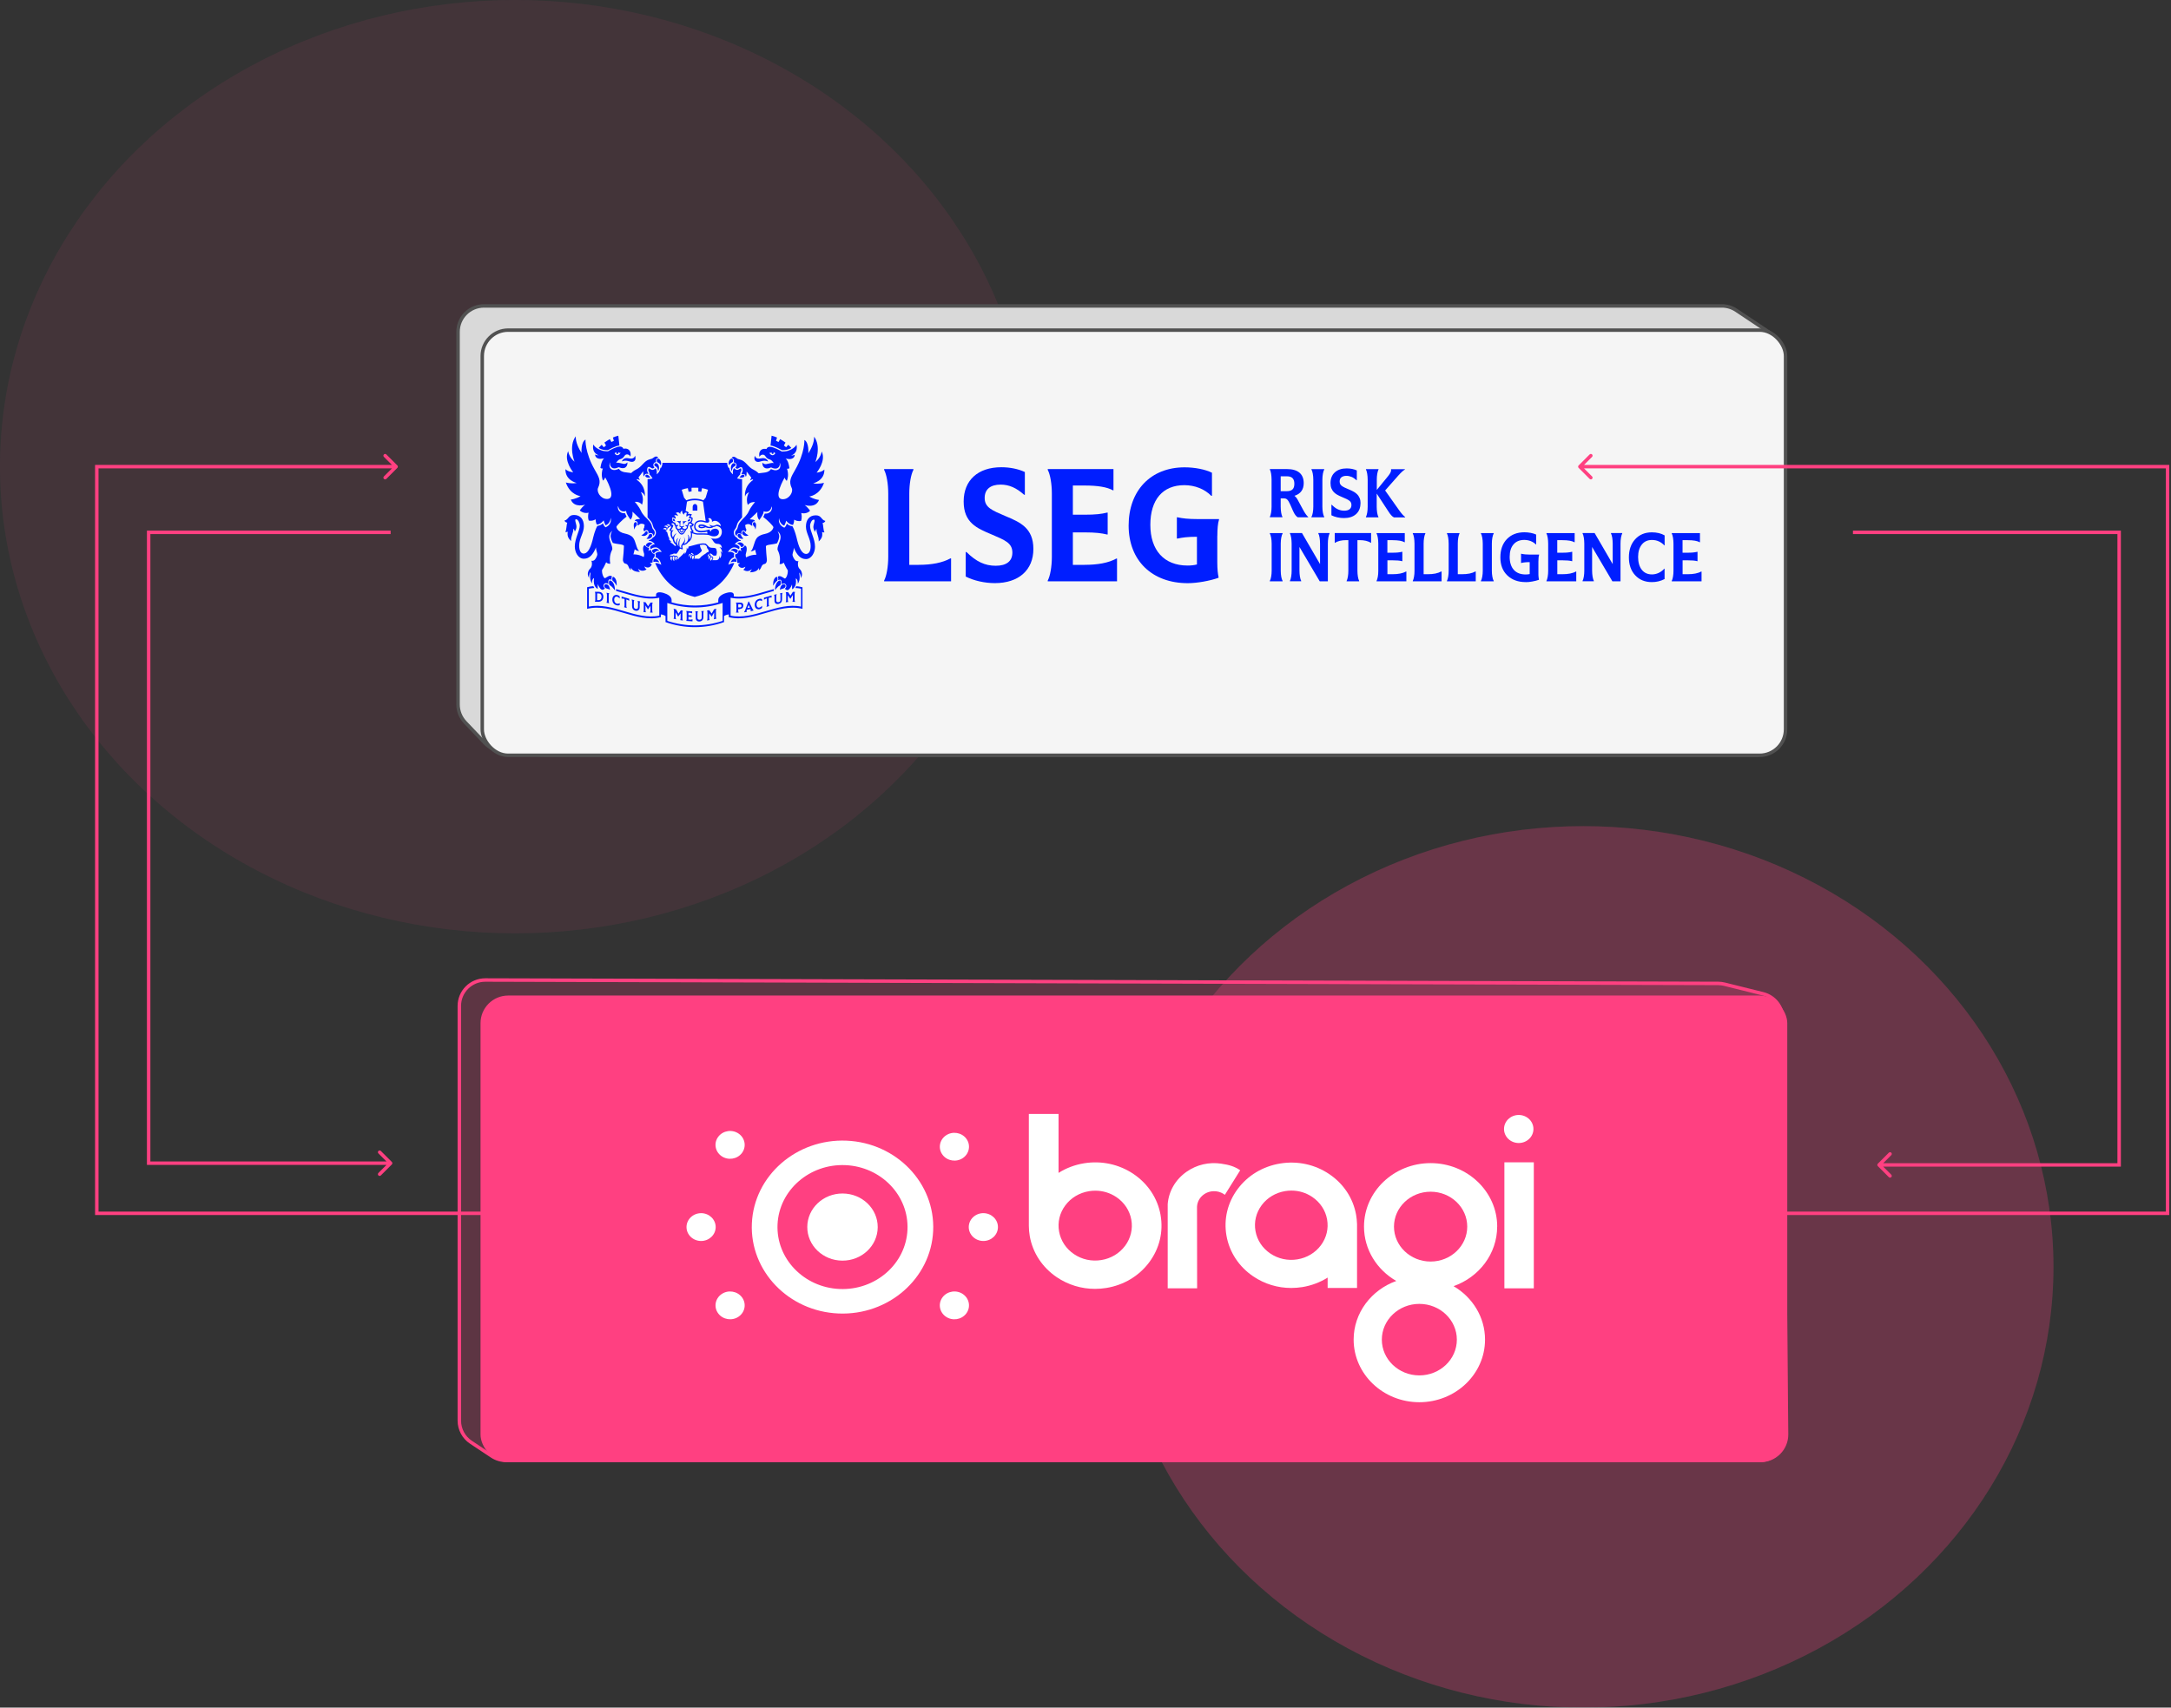 <svg width="628" height="494" viewBox="0 0 628 494" fill="none" xmlns="http://www.w3.org/2000/svg">
<rect x="0" y="0" width="628" height="494" fill="#333333" stroke="none"/>
<g opacity="0.16">
<ellipse cx="149" cy="135" rx="149" ry="135" fill="#FF4081" fill-opacity="0.21"/>
<ellipse cx="149" cy="135" rx="149" ry="135" fill="#FF4081" fill-opacity="0.21"/>
<ellipse cx="149" cy="135" rx="149" ry="135" fill="#FF4081" fill-opacity="0.21"/>
</g>
<g opacity="0.52">
<ellipse cx="458" cy="366.5" rx="136" ry="127.5" fill="#FF4081" fill-opacity="0.21"/>
<ellipse cx="458" cy="366.5" rx="136" ry="127.5" fill="#FF4081" fill-opacity="0.21"/>
<ellipse cx="458" cy="366.5" rx="136" ry="127.5" fill="#FF4081" fill-opacity="0.21"/>
</g>
<path d="M515 102.281V211C515 215.142 511.642 218.5 507.5 218.5H157.557L145.016 217.289C143.221 217.116 141.549 216.302 140.306 214.996L134.569 208.972C133.241 207.578 132.5 205.726 132.5 203.8V96C132.5 91.858 135.858 88.5 140 88.5H491.5H498.078C499.558 88.5 501.006 88.938 502.238 89.76L511.66 96.041C513.747 97.432 515 99.774 515 102.281Z" fill="#D9D9D9" stroke="#515151"/>
<rect x="139.5" y="95.5" width="377" height="123" rx="7.5" fill="#F5F5F5" stroke="#515151"/>
<g clip-path="url(#clip0_1330_1972)">
<path d="M371.506 144.17H370.464V146.587C370.464 147.192 370.518 147.766 370.599 148.297C370.681 148.827 370.816 149.255 370.965 149.535V149.638H367.324V149.535C367.473 149.255 367.595 148.827 367.69 148.297C367.784 147.752 367.825 147.192 367.825 146.587V138.747C367.825 138.143 367.771 137.568 367.69 137.038C367.608 136.507 367.473 136.08 367.324 135.8V135.697H372.237C373.834 135.697 375.039 136.036 375.878 136.728C376.703 137.421 377.123 138.438 377.123 139.779C377.123 140.707 376.893 141.488 376.446 142.093C376 142.712 375.323 143.154 374.443 143.434C374.66 143.596 374.849 143.802 375.025 144.023C375.201 144.259 375.377 144.554 375.553 144.907L376.852 147.309C377.177 147.914 377.461 148.385 377.705 148.724C377.948 149.063 378.178 149.343 378.422 149.549V149.653H375.458C375.215 149.564 374.984 149.358 374.741 149.048C374.497 148.739 374.267 148.326 374.037 147.81L373.225 145.968C372.914 145.276 372.63 144.804 372.386 144.554C372.142 144.303 371.831 144.185 371.466 144.185L371.506 144.17ZM370.464 137.789V142.093H372.251C372.995 142.093 373.536 141.916 373.888 141.577C374.24 141.238 374.416 140.693 374.416 139.956C374.416 139.219 374.24 138.674 373.888 138.32C373.536 137.966 372.995 137.789 372.251 137.789H370.464Z" fill="#001EFF"/>
<path d="M379.897 146.602V138.762C379.897 138.143 379.843 137.569 379.748 137.038C379.653 136.508 379.518 136.095 379.355 135.815V135.712H383.064V135.815C382.901 136.095 382.766 136.508 382.671 137.038C382.577 137.569 382.522 138.143 382.522 138.762V146.602C382.522 147.221 382.577 147.796 382.671 148.327C382.766 148.857 382.901 149.27 383.064 149.55V149.653H379.355V149.55C379.518 149.27 379.653 148.857 379.748 148.327C379.843 147.796 379.897 147.221 379.897 146.602Z" fill="#001EFF"/>
<path d="M393.539 145.63C393.539 146.941 393.106 147.973 392.253 148.739C391.4 149.505 390.236 149.874 388.748 149.874C388.125 149.874 387.489 149.8 386.853 149.667C386.217 149.52 385.648 149.329 385.134 149.063V146.013H385.215C385.838 146.632 386.42 147.074 387.002 147.339C387.57 147.604 388.193 147.737 388.856 147.737C389.519 147.737 390.047 147.59 390.399 147.31C390.751 147.03 390.927 146.617 390.927 146.086C390.927 145.762 390.859 145.482 390.71 145.246C390.561 145.011 390.318 144.804 389.979 144.613C389.857 144.524 389.695 144.451 389.519 144.362C389.343 144.274 388.951 144.097 388.342 143.846C387.665 143.566 387.151 143.316 386.799 143.11C386.447 142.903 386.149 142.682 385.919 142.446C385.567 142.107 385.31 141.71 385.134 141.282C384.958 140.855 384.877 140.339 384.877 139.764C384.877 138.438 385.296 137.392 386.136 136.64C386.975 135.889 388.112 135.505 389.56 135.505C390.101 135.505 390.615 135.564 391.116 135.653C391.617 135.756 392.064 135.903 392.483 136.095V138.924H392.402C391.915 138.482 391.427 138.158 390.967 137.966C390.507 137.775 390.006 137.657 389.492 137.657C388.856 137.657 388.369 137.804 388.017 138.084C387.665 138.364 387.516 138.777 387.516 139.307C387.516 139.632 387.584 139.912 387.733 140.147C387.882 140.383 388.125 140.59 388.463 140.781C388.585 140.87 388.748 140.943 388.924 141.032C389.1 141.12 389.492 141.297 390.101 141.547C390.778 141.827 391.292 142.078 391.644 142.284C391.996 142.491 392.294 142.712 392.524 142.947C392.876 143.286 393.133 143.684 393.309 144.112C393.485 144.539 393.566 145.055 393.566 145.63H393.539Z" fill="#001EFF"/>
<path d="M395.123 149.653V149.55C395.272 149.27 395.393 148.842 395.488 148.312C395.583 147.767 395.624 147.207 395.624 146.602V138.762C395.624 138.158 395.569 137.583 395.488 137.053C395.407 136.522 395.272 136.095 395.123 135.815V135.712H398.763V135.815C398.615 136.095 398.493 136.522 398.398 137.053C398.303 137.598 398.263 138.158 398.263 138.762V141.725L401.619 137.628C401.903 137.259 402.12 136.92 402.255 136.626C402.391 136.331 402.431 136.051 402.391 135.83V135.727H406.397V135.83C406.112 135.992 405.842 136.213 405.544 136.478C405.26 136.743 404.908 137.097 404.502 137.554L400.672 141.887L404.664 147.531C405.043 148.061 405.368 148.489 405.652 148.798C405.936 149.108 406.207 149.373 406.464 149.579V149.682H403.243C403 149.594 402.742 149.388 402.472 149.093C402.188 148.798 401.863 148.356 401.497 147.767L398.236 142.786V146.617C398.236 147.221 398.29 147.796 398.371 148.327C398.452 148.857 398.587 149.285 398.736 149.565V149.668H395.096L395.123 149.653Z" fill="#001EFF"/>
<path d="M367.852 165.112V157.272C367.852 156.653 367.798 156.078 367.703 155.548C367.608 155.017 367.473 154.604 367.311 154.324V154.221H371.019V154.324C370.856 154.604 370.721 155.017 370.626 155.548C370.532 156.078 370.478 156.653 370.478 157.272V165.112C370.478 165.731 370.532 166.305 370.626 166.836C370.721 167.366 370.856 167.779 371.019 168.059V168.162H367.311V168.059C367.473 167.779 367.608 167.366 367.703 166.836C367.798 166.305 367.852 165.731 367.852 165.112Z" fill="#001EFF"/>
<path d="M384.093 168.162H381.752L375.892 158.23V165.097C375.892 165.701 375.946 166.276 376.027 166.807C376.108 167.337 376.244 167.764 376.393 168.044V168.148H373.131V168.044C373.28 167.764 373.402 167.337 373.496 166.807C373.591 166.261 373.632 165.701 373.632 165.097V157.257C373.632 156.653 373.577 156.078 373.496 155.548C373.415 155.017 373.28 154.59 373.131 154.31V154.207H376.623L381.847 163.196V157.272C381.847 156.653 381.793 156.078 381.711 155.533C381.63 154.988 381.495 154.59 381.346 154.31V154.207H384.608V154.31C384.459 154.59 384.337 155.017 384.242 155.548C384.148 156.093 384.107 156.653 384.107 157.257V168.148L384.093 168.162Z" fill="#001EFF"/>
<path d="M393.174 168.162H389.533V168.059C389.682 167.779 389.804 167.381 389.899 166.836C389.993 166.291 390.034 165.716 390.034 165.097V156.255H389.533C388.803 156.255 388.166 156.314 387.598 156.447C387.043 156.579 386.569 156.771 386.19 157.036H386.096V154.207H396.612V157.036H396.517C396.138 156.771 395.678 156.579 395.109 156.447C394.554 156.314 393.905 156.255 393.16 156.255H392.66V165.097C392.66 165.701 392.714 166.276 392.795 166.807C392.876 167.337 393.012 167.764 393.16 168.044V168.148L393.174 168.162Z" fill="#001EFF"/>
<path d="M406.803 168.162H398.195V168.059C398.344 167.779 398.466 167.352 398.561 166.821C398.655 166.276 398.696 165.716 398.696 165.112V157.272C398.696 156.668 398.642 156.093 398.561 155.562C398.48 155.032 398.344 154.604 398.195 154.324V154.221H406.356V156.874H406.302C405.95 156.668 405.477 156.52 404.895 156.417C404.313 156.329 403.622 156.27 402.81 156.27H401.322V159.895H402.77C403.365 159.895 403.866 159.88 404.313 159.836C404.746 159.792 405.165 159.733 405.571 159.63H405.653V162.341H405.571C405.192 162.253 404.786 162.179 404.367 162.15C403.947 162.12 403.419 162.091 402.783 162.091H401.335V166.114H402.783C403.622 166.114 404.38 166.055 405.03 165.922C405.693 165.79 406.248 165.598 406.722 165.333H406.816V168.162H406.803Z" fill="#001EFF"/>
<path d="M416.993 168.162H408.67V168.059C408.819 167.779 408.941 167.352 409.035 166.821C409.13 166.276 409.171 165.716 409.171 165.112V157.272C409.171 156.668 409.117 156.093 409.035 155.562C408.954 155.032 408.819 154.604 408.67 154.324V154.221H412.311V154.324C412.162 154.604 412.04 155.032 411.945 155.562C411.85 156.108 411.81 156.668 411.81 157.272V166.114H412.974C413.813 166.114 414.557 166.055 415.207 165.922C415.856 165.79 416.425 165.583 416.912 165.318H417.007V168.177L416.993 168.162Z" fill="#001EFF"/>
<path d="M426.874 168.162H418.551V168.059C418.7 167.779 418.821 167.352 418.916 166.821C419.011 166.276 419.052 165.716 419.052 165.112V157.272C419.052 156.668 418.997 156.093 418.916 155.562C418.835 155.032 418.7 154.604 418.551 154.324V154.221H422.191V154.324C422.043 154.604 421.921 155.032 421.826 155.562C421.731 156.108 421.691 156.668 421.691 157.272V166.114H422.855C423.694 166.114 424.438 166.055 425.088 165.922C425.737 165.79 426.306 165.583 426.793 165.318H426.888V168.177L426.874 168.162Z" fill="#001EFF"/>
<path d="M428.918 165.112V157.272C428.918 156.653 428.864 156.078 428.769 155.548C428.675 155.017 428.539 154.604 428.377 154.324V154.221H432.085V154.324C431.923 154.604 431.788 155.017 431.693 155.548C431.598 156.078 431.544 156.653 431.544 157.272V165.112C431.544 165.731 431.598 166.305 431.693 166.836C431.788 167.366 431.923 167.779 432.085 168.059V168.162H428.377V168.059C428.539 167.779 428.675 167.366 428.769 166.836C428.864 166.305 428.918 165.731 428.918 165.112Z" fill="#001EFF"/>
<path d="M441.355 168.398C439.135 168.398 437.349 167.75 436.009 166.453C434.669 165.156 434.006 163.417 434.006 161.236C434.006 159.055 434.628 157.272 435.887 155.96C437.146 154.649 438.838 153.985 440.962 153.985C441.585 153.985 442.207 154.044 442.816 154.162C443.426 154.28 443.94 154.442 444.359 154.649V157.507H444.278C443.859 157.08 443.344 156.756 442.776 156.535C442.194 156.314 441.585 156.196 440.922 156.196C439.595 156.196 438.553 156.623 437.809 157.493C437.065 158.347 436.699 159.571 436.699 161.118C436.699 162.665 437.105 163.977 437.904 164.861C438.702 165.745 439.853 166.187 441.328 166.187C441.531 166.187 441.72 166.187 441.923 166.158C442.113 166.143 442.316 166.099 442.492 166.07V162.621C441.964 162.621 441.517 162.636 441.138 162.68C440.759 162.71 440.407 162.769 440.083 162.857H439.988V160.204H440.083C440.489 160.293 440.881 160.352 441.274 160.381C441.666 160.411 442.113 160.44 442.613 160.44H445.212V160.529C445.144 160.691 445.104 160.941 445.063 161.295C445.023 161.634 445.009 162.046 445.009 162.518V165.819C445.009 166.232 445.009 166.585 445.05 166.895C445.077 167.204 445.117 167.455 445.158 167.646V167.735C444.617 167.926 443.98 168.089 443.263 168.221C442.546 168.354 441.896 168.413 441.328 168.413L441.355 168.398Z" fill="#001EFF"/>
<path d="M455.946 168.162H447.338V168.059C447.487 167.779 447.609 167.352 447.703 166.821C447.798 166.276 447.839 165.716 447.839 165.112V157.272C447.839 156.668 447.785 156.093 447.703 155.562C447.609 155.017 447.487 154.604 447.338 154.324V154.221H455.499V156.874H455.445C455.093 156.668 454.619 156.52 454.037 156.417C453.455 156.314 452.765 156.27 451.953 156.27H450.464V159.895H451.912C452.508 159.895 453.009 159.88 453.455 159.836C453.888 159.792 454.308 159.733 454.714 159.63H454.795V162.341H454.714C454.335 162.253 453.929 162.179 453.509 162.15C453.09 162.12 452.562 162.091 451.926 162.091H450.478V166.114H451.926C452.765 166.114 453.523 166.055 454.173 165.922C454.836 165.79 455.391 165.598 455.864 165.333H455.959V168.162H455.946Z" fill="#001EFF"/>
<path d="M468.748 168.162H466.406L460.546 158.23V165.097C460.546 165.701 460.6 166.276 460.681 166.807C460.776 167.352 460.898 167.764 461.047 168.044V168.148H457.785V168.044C457.934 167.764 458.056 167.337 458.151 166.807C458.245 166.261 458.286 165.701 458.286 165.097V157.257C458.286 156.653 458.232 156.078 458.151 155.548C458.056 155.002 457.934 154.59 457.785 154.31V154.207H461.277L466.501 163.196V157.272C466.501 156.653 466.447 156.078 466.366 155.533C466.271 154.988 466.149 154.59 466 154.31V154.207H469.262V154.31C469.113 154.59 468.991 155.017 468.897 155.548C468.802 156.093 468.761 156.653 468.761 157.257V168.148L468.748 168.162Z" fill="#001EFF"/>
<path d="M477.815 168.398C475.826 168.398 474.229 167.735 473.011 166.423C471.793 165.112 471.184 163.373 471.184 161.236C471.184 159.099 471.793 157.316 473.011 155.989C474.229 154.663 475.839 154 477.829 154C478.533 154 479.196 154.074 479.832 154.221C480.454 154.368 481.023 154.589 481.524 154.884V157.773H481.429C480.982 157.272 480.441 156.888 479.818 156.608C479.196 156.328 478.533 156.211 477.829 156.211C476.597 156.211 475.623 156.653 474.919 157.537C474.215 158.421 473.85 159.615 473.85 161.133C473.85 162.651 474.215 163.947 474.919 164.832C475.636 165.731 476.611 166.173 477.856 166.173C478.519 166.173 479.169 166.025 479.778 165.745C480.387 165.465 480.942 165.053 481.415 164.522H481.51V167.514C480.982 167.794 480.4 168.015 479.751 168.177C479.101 168.339 478.451 168.398 477.802 168.398H477.815Z" fill="#001EFF"/>
<path d="M492.19 168.162H483.582V168.059C483.731 167.779 483.853 167.352 483.947 166.821C484.042 166.276 484.083 165.716 484.083 165.112V157.272C484.083 156.668 484.029 156.093 483.947 155.562C483.853 155.017 483.731 154.604 483.582 154.324V154.221H491.743V156.874H491.689C491.337 156.668 490.863 156.52 490.281 156.417C489.699 156.314 489.009 156.27 488.197 156.27H486.708V159.895H488.157C488.752 159.895 489.253 159.88 489.699 159.836C490.133 159.792 490.552 159.733 490.958 159.63H491.039V162.341H490.958C490.579 162.253 490.173 162.179 489.754 162.15C489.334 162.12 488.806 162.091 488.17 162.091H486.722V166.114H488.17C489.009 166.114 489.767 166.055 490.417 165.922C491.08 165.79 491.635 165.598 492.108 165.333H492.203V168.162H492.19Z" fill="#001EFF"/>
<path d="M352.124 155.017V162.68C352.124 164.669 352.286 166.055 352.489 166.924V167.145C350.066 168.015 346.317 168.707 343.584 168.707C333.203 168.707 326.477 162.12 326.477 152.04C326.477 141.96 332.838 135.196 342.663 135.196C345.641 135.196 348.672 135.8 350.581 136.758V143.434H350.378C348.469 141.488 345.641 140.354 342.582 140.354C336.383 140.354 332.756 144.509 332.756 151.834C332.756 159.158 336.695 163.608 343.529 163.608C344.45 163.608 345.357 163.52 346.236 163.299V155.282C343.529 155.282 342.014 155.503 340.633 155.798H340.43V149.653H340.633C342.068 149.962 343.651 150.168 346.561 150.168H352.611V150.389C352.299 151.259 352.137 153.027 352.137 155.032L352.124 155.017Z" fill="#001EFF"/>
<path d="M313.727 163.417H310.344V154.015H313.727C316.908 154.015 318.627 154.236 320.21 154.619H320.413V148.297H320.21C318.613 148.695 316.908 148.901 313.727 148.901H310.344V140.457H313.809C317.463 140.457 320.21 140.885 321.929 141.843H322.091V135.697H303.076V135.918C303.793 137.259 304.267 139.986 304.267 142.8V161.074C304.267 163.889 303.793 166.615 303.076 167.956V168.177H323.12V161.59H322.917C320.643 162.843 317.544 163.403 313.727 163.403V163.417Z" fill="#001EFF"/>
<path d="M290.842 149.299C286.985 147.649 284.833 146.823 284.833 144.053C284.833 141.548 286.497 140.192 289.448 140.192C291.911 140.192 294.022 141.15 296.255 143.139H296.458V136.552C294.509 135.638 292.087 135.167 289.651 135.167C282.884 135.167 278.756 138.939 278.756 145.084C278.756 151.23 282.613 152.836 286.836 154.604C290.693 156.255 292.845 157.08 292.845 159.851C292.845 162.356 291.139 163.668 288.027 163.668C284.914 163.668 282.424 162.503 279.554 159.689H279.351V166.792C281.733 168 284.846 168.693 287.783 168.693C294.658 168.693 298.922 164.92 298.922 158.819C298.922 152.718 295.064 151.068 290.842 149.299Z" fill="#001EFF"/>
<path d="M265.736 163.417H263.029V142.8C263.029 139.986 263.503 137.259 264.22 135.918V135.697H255.748V135.918C256.465 137.259 256.939 139.986 256.939 142.8V161.074C256.939 163.889 256.465 166.615 255.748 167.956V168.177H275.115V161.546H274.912C272.611 162.798 269.539 163.403 265.723 163.403L265.736 163.417Z" fill="#001EFF"/>
<path d="M172.094 174.042V174.087C172.405 174.087 172.73 174.087 173.041 174.087C173.934 174.116 174.53 173.571 174.53 172.613C174.53 171.802 174.056 171.257 173.258 171.213C172.865 171.198 172.473 171.183 172.08 171.213V171.257C172.162 171.375 172.202 171.581 172.202 171.817V173.482C172.202 173.718 172.162 173.924 172.08 174.057L172.094 174.042ZM172.73 171.67C172.906 171.67 173.068 171.67 173.244 171.684C173.718 171.714 174.016 172.082 174.016 172.628C174.016 173.261 173.65 173.644 173.095 173.615C172.974 173.615 172.852 173.615 172.73 173.615V171.67ZM176.208 171.67V171.625C175.951 171.567 175.707 171.522 175.45 171.478V171.522C175.531 171.655 175.572 171.876 175.572 172.112V173.777C175.572 174.013 175.531 174.204 175.45 174.322V174.367C175.707 174.411 175.951 174.455 176.208 174.514V174.47C176.127 174.322 176.086 174.116 176.086 173.88V172.215C176.086 171.979 176.127 171.788 176.208 171.67ZM178.59 172.642C178.82 172.716 179.037 172.878 179.213 173.114H179.253V172.51C179.104 172.348 178.929 172.244 178.698 172.171C177.819 171.891 177.129 172.465 177.129 173.438C177.129 174.263 177.535 174.838 178.279 175.074C178.644 175.192 179.037 175.177 179.267 175.03V174.484H179.226C178.996 174.647 178.658 174.705 178.374 174.617C177.941 174.484 177.67 174.057 177.67 173.512C177.67 172.819 178.049 172.465 178.604 172.642H178.59ZM181.365 173.497C181.662 173.585 181.825 173.674 181.974 173.807H182.014V173.217C181.283 173.011 180.539 172.79 179.808 172.569V173.158L179.849 173.188C179.998 173.129 180.16 173.143 180.458 173.232L180.661 173.291V175.089C180.661 175.324 180.62 175.516 180.539 175.619V175.663C180.796 175.737 181.04 175.811 181.297 175.884V175.84C181.216 175.693 181.175 175.472 181.175 175.236V173.438L181.378 173.497H181.365ZM183.476 173.659V173.615C183.219 173.556 182.975 173.482 182.718 173.423V173.468C182.799 173.615 182.84 173.836 182.84 174.057V175.398C182.84 176.047 183.165 176.503 183.747 176.651C184.518 176.842 185.032 176.415 185.032 175.663V174.573C185.032 174.337 185.073 174.145 185.154 174.028V173.983C184.911 173.939 184.68 173.895 184.437 173.836V173.88C184.518 174.028 184.559 174.234 184.559 174.47V175.604C184.559 176.061 184.329 176.238 183.855 176.135C183.517 176.047 183.354 175.811 183.354 175.413V174.175C183.354 173.939 183.395 173.748 183.476 173.644V173.659ZM186.115 176.99V177.034C186.359 177.063 186.589 177.093 186.832 177.122V177.078C186.751 176.945 186.711 176.739 186.711 176.503V175.133C186.941 175.516 187.184 175.899 187.414 176.282C187.414 176.282 187.441 176.282 187.455 176.282C187.685 175.943 187.929 175.59 188.159 175.236V176.607C188.159 176.842 188.118 177.049 188.037 177.167V177.211C188.294 177.211 188.538 177.211 188.795 177.211V177.167C188.714 177.049 188.673 176.842 188.673 176.607V174.941C188.673 174.705 188.714 174.499 188.795 174.367V174.322C188.592 174.322 188.389 174.322 188.172 174.322C187.942 174.691 187.712 175.044 187.468 175.398C187.238 175.015 187.008 174.632 186.765 174.249C186.548 174.219 186.318 174.204 186.102 174.16V174.204C186.183 174.337 186.223 174.558 186.223 174.779V176.444C186.223 176.68 186.183 176.872 186.102 176.99H186.115ZM213.995 176.179C214.658 176.15 215.024 175.767 215.024 175.177C215.024 174.558 214.658 174.293 213.995 174.322C213.63 174.322 213.264 174.322 212.899 174.322V174.367C212.98 174.499 213.021 174.705 213.021 174.941V176.607C213.021 176.842 212.98 177.049 212.899 177.167V177.211C213.156 177.211 213.4 177.225 213.657 177.225V177.181C213.576 177.063 213.535 176.842 213.535 176.621V176.223C213.684 176.223 213.833 176.223 213.982 176.223L213.995 176.179ZM213.549 174.794C213.697 174.794 213.846 174.794 213.982 174.794C214.306 174.794 214.496 174.956 214.496 175.265C214.496 175.545 214.334 175.722 214.022 175.722C213.86 175.722 213.711 175.722 213.549 175.722V174.794ZM217.135 176.813C217.419 176.754 217.703 176.695 217.988 176.621V176.577C217.866 176.489 217.758 176.282 217.622 176.032C217.297 175.354 216.973 174.676 216.634 173.998C216.594 173.998 216.54 174.013 216.499 174.028C216.188 174.823 215.89 175.619 215.579 176.415C215.457 176.724 215.349 176.96 215.24 177.093V177.137C215.497 177.108 215.755 177.078 216.012 177.034V176.99C215.944 176.872 215.931 176.636 216.025 176.4C216.377 176.341 216.743 176.282 217.094 176.209C217.189 176.415 217.189 176.651 217.122 176.783V176.828L217.135 176.813ZM216.215 175.899L216.553 175L216.919 175.781C216.688 175.825 216.458 175.87 216.228 175.899H216.215ZM219.544 173.748C219.828 173.659 220.18 173.718 220.397 173.895H220.437V173.335C220.207 173.188 219.828 173.173 219.463 173.291C218.732 173.512 218.313 174.116 218.313 174.971C218.313 175.929 218.989 176.474 219.882 176.194C220.113 176.12 220.288 176.017 220.437 175.855V175.265H220.397C220.221 175.501 220.004 175.663 219.774 175.737C219.219 175.914 218.84 175.531 218.84 174.823C218.84 174.293 219.111 173.895 219.544 173.762V173.748ZM222.549 172.908C222.846 172.819 223.009 172.819 223.158 172.878H223.198V172.259C222.467 172.465 221.723 172.687 220.992 172.908V173.497H221.033C221.182 173.35 221.344 173.261 221.642 173.173L221.845 173.114V174.912C221.845 175.148 221.804 175.369 221.723 175.516V175.56C221.98 175.487 222.224 175.413 222.481 175.339V175.295C222.4 175.192 222.359 175 222.359 174.764V172.967L222.562 172.908H222.549ZM225.283 174.676C225.878 174.543 226.23 174.087 226.23 173.423V172.141C226.23 171.905 226.271 171.699 226.352 171.552V171.508C226.108 171.552 225.878 171.596 225.634 171.655V171.699C225.716 171.802 225.756 172.009 225.756 172.244V173.512C225.756 173.91 225.607 174.116 225.269 174.19C224.809 174.293 224.552 174.116 224.552 173.644V172.524C224.552 172.289 224.592 172.068 224.674 171.935V171.891C224.416 171.95 224.173 172.023 223.916 172.082V172.127C223.997 172.23 224.037 172.436 224.037 172.657V173.792C224.037 174.529 224.538 174.868 225.296 174.691L225.283 174.676ZM227.299 174.175V174.219C227.543 174.19 227.773 174.16 228.016 174.145V174.101C227.935 173.983 227.895 173.777 227.895 173.556V172.185C228.125 172.524 228.368 172.863 228.598 173.217H228.639C228.869 172.849 229.113 172.48 229.343 172.127V173.497C229.343 173.733 229.302 173.939 229.221 174.057V174.101C229.478 174.101 229.722 174.101 229.979 174.116V174.072C229.898 173.939 229.857 173.733 229.857 173.497V171.832C229.857 171.596 229.898 171.39 229.979 171.272V171.228C229.776 171.228 229.573 171.213 229.356 171.213C229.126 171.581 228.896 171.95 228.653 172.318C228.422 171.964 228.192 171.611 227.949 171.272C227.732 171.287 227.502 171.316 227.286 171.345V171.39C227.367 171.508 227.407 171.714 227.407 171.935V173.6C227.407 173.836 227.367 174.042 227.286 174.175H227.299ZM196.252 177.505C196.022 177.093 195.792 176.68 195.548 176.268C195.305 176.209 195.075 176.164 194.845 176.105V176.15C194.926 176.297 194.966 176.518 194.966 176.739V178.404C194.966 178.64 194.926 178.832 194.845 178.935V178.979C195.088 179.038 195.318 179.097 195.562 179.141V179.097C195.481 178.95 195.44 178.743 195.44 178.508V177.137C195.67 177.55 195.914 177.962 196.144 178.375H196.184C196.414 178.065 196.658 177.756 196.888 177.432V178.802C196.888 179.038 196.848 179.23 196.766 179.348V179.392C197.024 179.436 197.267 179.48 197.524 179.51V179.465C197.443 179.333 197.402 179.112 197.402 178.891V177.225C197.402 176.99 197.443 176.798 197.524 176.68V176.636C197.335 176.607 197.145 176.577 196.956 176.548C196.726 176.872 196.482 177.196 196.252 177.52V177.505ZM199.527 179.244C199.406 179.244 199.27 179.23 199.148 179.215V178.419C199.257 178.419 199.378 178.434 199.487 178.449C199.744 178.463 199.893 178.493 200.028 178.537C200.028 178.537 200.055 178.537 200.069 178.537V177.962C200.069 177.962 200.042 177.962 200.028 177.962C199.893 177.992 199.744 178.007 199.487 177.992C199.378 177.992 199.257 177.977 199.148 177.962V177.255C199.27 177.255 199.406 177.27 199.527 177.284C199.825 177.299 200.028 177.343 200.177 177.432C200.177 177.432 200.204 177.432 200.218 177.432V176.872C199.649 176.857 199.081 176.813 198.512 176.754V176.798C198.593 176.931 198.634 177.137 198.634 177.373V179.038C198.634 179.274 198.593 179.465 198.512 179.583V179.628C199.108 179.687 199.717 179.731 200.312 179.745V179.141H200.272C200.082 179.244 199.839 179.274 199.527 179.259V179.244ZM201.233 178.758C201.233 179.421 201.652 179.834 202.342 179.79C203.019 179.76 203.466 179.259 203.466 178.581V177.358C203.466 177.122 203.506 176.916 203.588 176.783V176.739C203.344 176.769 203.1 176.783 202.857 176.798V176.842C202.938 176.96 202.978 177.167 202.978 177.402V178.64C202.978 179.038 202.775 179.244 202.369 179.274C201.963 179.289 201.76 179.097 201.76 178.684V177.461C201.76 177.225 201.801 177.019 201.882 176.887V176.842C201.625 176.842 201.381 176.842 201.124 176.842V176.887C201.206 177.004 201.246 177.225 201.246 177.447V178.729L201.233 178.758ZM205.266 179.348C205.185 179.23 205.144 179.038 205.144 178.802V177.432C205.374 177.756 205.618 178.065 205.848 178.39H205.888C206.118 177.977 206.362 177.564 206.592 177.152V178.522C206.592 178.758 206.551 178.979 206.47 179.112V179.156C206.727 179.097 206.971 179.038 207.215 178.979V178.935C207.133 178.832 207.093 178.625 207.093 178.404V176.739C207.093 176.503 207.133 176.282 207.215 176.15V176.105C206.998 176.164 206.782 176.209 206.565 176.253C206.335 176.665 206.105 177.078 205.861 177.491C205.631 177.167 205.388 176.857 205.157 176.518C204.941 176.548 204.738 176.592 204.521 176.621V176.665C204.603 176.783 204.643 176.975 204.643 177.211V178.876C204.643 179.112 204.603 179.318 204.521 179.451V179.495C204.765 179.465 204.995 179.421 205.239 179.377V179.333L205.266 179.348ZM230.114 170.093C230.71 170.122 231.116 170.181 231.711 170.299V175.487C224.917 174.101 218.137 179.495 211.343 178.11V172.922C215.525 173.777 219.666 172.068 223.834 170.948C223.834 170.844 223.834 170.564 223.834 170.417C219.977 171.449 216.12 172.996 212.263 172.539V172.053C212.263 171.508 211.64 171.065 210.043 171.552C208.852 171.905 207.77 172.598 207.77 173.6V174.263C203.344 175.487 198.702 175.487 194.276 174.263V173.6C194.276 172.598 193.18 171.905 192.002 171.552C190.405 171.065 189.783 171.493 189.783 172.053V172.539C185.926 172.996 182.068 171.449 178.211 170.417C178.211 170.564 178.225 170.844 178.211 170.948C182.393 172.068 186.535 173.777 190.703 172.922V178.11C183.909 179.495 177.129 174.101 170.334 175.487V170.299C170.93 170.181 171.336 170.122 171.931 170.093C171.796 169.901 171.688 169.724 171.62 169.577C170.957 169.621 170.497 169.71 169.834 169.887V176.135C176.953 174.337 184.058 180.335 191.163 178.537V177.756C191.61 177.785 192.057 177.918 192.517 178.213V179.967C198.025 181.912 203.953 181.912 209.448 179.967V178.213C209.921 177.918 210.355 177.785 210.801 177.756V178.537C217.92 180.335 225.025 174.337 232.131 176.135V169.887C231.468 169.724 231.007 169.636 230.344 169.577C230.277 169.71 230.182 169.901 230.033 170.093H230.114ZM209.028 179.613C203.818 181.352 198.242 181.352 193.031 179.613V174.425C198.242 176.164 203.818 176.164 209.028 174.425V179.613ZM228.896 129.581C228.625 129.257 228.328 128.962 228.016 128.682L227.394 129.39C227.204 129.213 226.988 129.036 226.758 128.874L227.218 128.034C226.798 127.724 226.122 127.282 225.661 127.032L225.201 127.872C224.958 127.739 224.728 127.621 224.484 127.518L224.768 126.575C224.267 126.354 223.74 126.162 223.198 126.044L222.887 128.889C224.024 128.992 225.959 130.097 226.243 130.244C227.38 130.215 227.8 130.171 228.91 129.596L228.896 129.581ZM214.306 154.678C214.171 154.457 213.752 154.369 213.576 154.501C212.831 155.047 214.09 156.225 215.051 155.798C214.469 155.341 214.401 154.84 214.306 154.678ZM212.831 159.983C212.994 160.175 213.359 159.703 213.427 159.409C213.481 159.173 213.251 159.04 213.251 159.04C212.94 158.819 212.642 158.731 212.385 158.731C211.708 158.731 211.288 159.291 211.288 159.291C211.735 159.217 212.344 159.423 212.831 159.969V159.983ZM212.926 162.548C213.007 162.577 213.034 162.548 213.034 162.503C213.061 162.209 212.994 161.634 212.723 161.619C212.087 161.575 211.546 162.135 211.302 162.71C211.694 162.533 212.479 162.385 212.926 162.548ZM215.159 157.847C215.281 157.67 215.091 157.463 215.091 157.463C214.74 157.036 214.374 156.903 214.063 156.903C213.562 156.903 213.21 157.242 213.21 157.242C213.21 157.242 214.049 157.463 214.388 158.244C214.415 158.289 214.482 158.289 214.537 158.274C214.875 158.171 215.024 158.023 215.159 157.861V157.847ZM224.173 170.771C224.498 170.299 225.188 169.489 225.58 169.371C225.946 169.253 226.068 167.75 225.526 167.927C224.092 168.413 224.186 170.771 224.186 170.771H224.173ZM225.594 170.653C225.837 170.447 226.135 170.388 226.555 170.27C227.543 169.975 227.434 168.737 226.433 169.076C225.905 169.253 225.634 170.049 225.594 170.653ZM224.755 168.059C225.039 167.927 224.985 166.674 224.552 166.895C223.442 167.47 223.658 169.444 223.658 169.444C224.064 168.649 224.606 168.133 224.741 168.059H224.755ZM218.015 152.173C218.705 152.807 218.394 153.543 218.583 152.983C218.597 152.924 218.922 151.539 218.461 151.171C217.879 150.684 217.541 151.642 218.015 152.173ZM214.78 154.545C215.376 155.223 216.134 155.12 216.54 154.825C216.54 154.825 215.809 154.619 215.416 153.956C215.24 153.661 214.997 153.617 214.834 153.735C214.591 153.897 214.685 154.457 214.767 154.545H214.78ZM220.153 132.602C218.516 133 218.367 131.821 218.367 131.821C218.367 131.821 217.771 133.295 219.03 133.604C219.869 133.811 220.695 132.868 222.197 133.516C222.197 133.516 221.804 132.204 220.167 132.602H220.153ZM214.509 154.575V154.531C214.185 153.499 215.173 153.028 215.633 153.868C215.633 153.868 215.931 153.514 215.89 153.204C215.863 152.969 215.687 152.777 215.687 152.777C215.687 152.173 215.43 152.129 215.646 151.819C215.646 151.819 215.998 151.687 216.039 151.672C216.174 151.628 216.729 151.51 217.054 151.804C217.325 152.04 217.487 152.158 217.649 152.011C217.392 151.348 217.798 150.625 218.353 150.832C218.367 150.684 218.326 150.434 217.839 150.331C217.839 150.331 216.986 150.228 216.864 150.228C216.864 150.228 218.786 148.43 219.097 148.12C219.097 148.12 218.827 149.579 219.639 150.434C219.639 150.434 220.519 149.255 220.749 148.621C220.965 147.988 220.898 147.87 220.898 147.87C221.046 148.032 222.765 148.562 223.239 146.484C223.51 147.044 223.09 148.724 221.222 148.577C221.222 148.577 220.938 149.358 220.776 149.55C222.021 150.478 223.604 152.07 223.726 152.497C223.726 152.497 223.604 154.015 221.155 154.487C220.627 154.59 219.558 154.899 218.962 155.592C218.069 156.653 217.947 159.084 217.108 159.468C217.135 159.468 217.663 159.63 218.421 158.996L218.8 160.484C218.8 160.484 217.419 160.367 215.822 161.251C215.822 161.251 215.579 160.588 215.795 160.028C216.025 159.438 216.255 157.817 215.403 157.832C215.335 158.171 214.672 158.657 214.334 158.524C214.293 158.583 214.144 158.878 214.537 159.482C214.537 159.482 214.049 159.084 213.643 159.276C213.697 159.674 213.197 160.425 212.804 160.293C212.777 160.293 212.764 160.293 212.764 160.293C212.764 160.293 212.425 160.764 212.899 161.442C212.994 161.501 213.102 161.604 213.156 161.781C213.237 162.032 213.305 162.489 213.224 162.665C213.224 162.769 213.494 163.049 213.995 162.872C213.995 162.872 213.914 163.255 213.481 163.343C213.481 163.343 213.982 164.964 215.619 163.948C215.619 163.948 215.497 164.537 214.997 164.802C214.997 164.802 216.255 165.863 217.46 164.625C217.46 164.625 217.297 165.171 216.905 165.554C216.905 165.554 219.043 165.672 219.49 164.301C219.49 164.301 219.625 164.67 219.49 165.009C219.49 165.009 219.937 164.802 220.167 164.154C220.397 163.505 220.722 163.211 221.155 163.152C221.642 163.093 221.913 162.327 221.831 161.884C221.737 161.339 221.561 158.687 221.547 158.097C221.547 157.508 223.212 157.625 224.768 157.169C224.768 157.169 225.269 156.27 225.391 155.415C225.513 154.56 224.917 153.632 224.917 153.632C226.271 154.781 225.797 156.019 225.255 157.449C225.052 157.979 224.782 158.76 224.971 159.173C225.161 159.585 225.905 160.912 225.513 163.167C225.513 163.167 226.135 163.343 226.69 162.754C226.893 163.196 227.407 164.301 227.881 164.979C227.989 166.173 227.313 167.543 226.961 167.352C226.501 167.101 225.594 166.291 224.985 166.865C225.147 167.116 225.174 167.558 225.12 167.868C225.228 167.809 225.445 167.691 225.594 167.691C226.122 167.691 226.176 168.472 226.04 169.032C226.243 168.87 226.514 168.796 226.731 168.796C227.448 168.796 227.786 169.724 227.028 170.329C227.204 170.491 227.475 170.697 227.705 170.727C228.314 170.83 229.018 169.444 229.099 169.061C229.099 169.061 229.153 169.444 229.126 170.461C229.126 170.461 230.615 169.931 230.195 167.337C230.195 167.337 230.804 167.44 230.777 168.855C230.777 168.855 231.278 168.31 231.319 167.19C231.346 166.291 231.129 166.114 231.251 165.628C231.251 165.628 231.711 166.364 231.644 167.249C231.644 167.249 232.117 166.6 231.968 165.834C231.819 165.068 231.522 164.817 231.251 164.522C230.75 163.977 230.696 162.945 230.967 162.327C230.967 162.327 230.588 162.43 230.168 162.194C229.844 162.002 229.194 160.912 229.248 160.396C229.289 159.91 229.695 159.04 229.613 158.436C230.453 160.47 231.522 161.737 233.132 161.737C234.743 161.737 235.758 159.807 235.758 158.2C235.758 155.857 234.323 153.691 234.323 152.129C234.323 151.407 234.81 150.316 235.406 150.316C236.001 150.316 235.203 151.775 235.284 152.6C235.338 153.116 235.555 153.558 235.771 153.882C235.826 153.543 235.988 153.204 236.177 153.042C236.137 154.383 236.935 155.164 236.827 156.638C237.558 155.901 238.032 155.312 237.802 153.912C238.005 153.985 238.275 154.059 238.505 154C238.14 153.543 238.194 151.967 237.937 151.303C238.208 151.274 238.6 151.112 238.749 150.699C237.517 150.419 237.68 149.078 235.988 149.078C234.107 149.078 233.132 150.404 233.132 152.335C233.132 154.265 234.499 155.857 234.499 157.935C234.499 159.571 233.89 160.249 233.2 160.249C232.266 160.249 231.373 159.247 230.656 156.476C230.344 155.164 229.925 153.425 229.221 152.232C229.045 152.202 228.341 152.188 227.597 151.48C227.597 151.48 227.462 152.188 226.893 152.644C226.893 152.644 224.944 152.04 225.364 149.874C225.364 149.874 225.458 151.583 226.852 152.07C226.852 152.07 227.272 151.362 227.407 150.625C227.407 150.625 228.179 151.745 229.356 151.863C229.356 151.863 229.722 151.377 229.735 150.331C229.735 150.331 230.574 150.935 231.711 150.699C231.711 150.699 232.117 149.933 231.779 148.4C232.726 148.71 233.89 148.297 234.323 147.737C234.161 147.472 233.308 146.44 232.767 146.101C232.767 146.101 235.907 147.162 236.922 144.628C236.922 144.628 235.433 144.48 234.107 143.625C234.107 143.625 237.111 143.345 238.356 139.676C238.356 139.676 236.868 140.133 235.217 139.823C235.217 139.823 238.573 139.087 238.465 135.815C238.465 135.815 237.95 136.522 236.218 136.729C236.218 136.729 239.06 133.324 237.68 130.598C237.68 130.598 237.571 132.19 235.853 133.678C235.853 133.678 237.666 129.242 235.501 126.324C235.555 128.093 234.607 129.891 233.823 131.143C233.823 131.143 234.08 128.063 232.686 127.268C232.686 127.268 232.862 130.981 230.033 135.889C228.788 138.055 228.071 139.19 229.031 141.209C229.532 142.255 228.355 144.407 226.487 144.421C223.293 144.451 226.961 138.173 226.961 138.173C226.961 138.173 227.164 138.777 227.583 139.116C227.583 139.116 228.071 138.247 227.922 136.802C227.84 136.124 227.786 136.021 227.651 135.594C227.651 135.594 228.057 135.682 228.355 135.447C228.355 135.447 228.179 134.017 227.773 133.31C227.502 132.823 227.326 132.676 227.245 132.632C227.556 132.735 229.031 133.118 229.681 132.249C229.884 131.983 229.911 131.541 229.884 131.541C229.884 131.541 229.6 131.792 228.815 131.792C228.815 131.792 230.913 131.276 230.412 128.653C230.25 128.933 229.803 129.552 228.91 129.994C227.8 130.539 227.475 130.583 226.176 130.628C225.621 130.303 223.834 129.301 222.725 129.257C222.643 129.257 221.913 129.257 221.723 129.905C221.723 129.905 220.424 129.508 219.828 130.583C219.395 131.364 219.72 132.204 219.72 132.204C219.801 131.644 220.816 131.188 221.317 131.865C222.102 133.103 222.522 132.647 223.212 133.236C223.537 133.516 223.767 133.855 223.807 133.988C223.104 133.708 221.75 134.459 221.168 134.238C221.101 134.209 220.857 134.15 220.546 133.84C220.546 133.84 220.383 134.887 221.263 135.388C221.425 135.476 222.034 135.623 222.589 135.388C222.779 135.314 222.982 135.27 223.049 135.225C223.929 135.638 224.877 135.785 225.377 134.975C225.689 134.474 225.553 133.914 225.499 133.811C225.499 133.811 225.919 134.268 225.661 135.196C225.499 135.756 224.795 136.228 223.807 135.977C223.428 135.889 223.022 135.697 223.022 135.697C222.237 136.891 220.789 136.699 219.449 136.92C219.449 136.92 218.827 136.287 218.15 135.977C216.215 135.093 215.849 133.398 214.049 132.941C213.373 132.764 213.359 132.75 213.129 132.573C212.723 132.263 212.29 131.954 211.83 132.263C211.721 132.337 211.721 132.337 211.6 132.484C212.033 132.514 212.412 132.985 212.276 133.59C212.263 133.678 212.236 133.781 212.236 133.781C212.858 133.708 213.44 134.592 212.723 135.284C212.791 135.373 212.912 135.52 213.129 135.579C213.576 135.712 213.914 135.034 214.482 135.167C214.564 135.181 214.685 135.27 214.712 135.358C214.74 135.432 215.024 136.169 214.685 136.67C214.496 136.935 214.509 137.097 214.523 137.185C215.281 136.979 215.646 137.333 215.7 137.893C215.849 137.834 215.931 137.569 215.944 137.407C215.958 137.244 215.985 136.581 215.985 136.404C216.147 136.625 216.783 137.465 217.338 138.188C217.189 138.409 217.054 138.674 216.946 138.969C217.216 138.821 217.487 138.733 217.731 138.674C217.785 138.733 217.825 138.792 217.866 138.851C215.01 140.825 215.525 143.684 215.525 143.684C215.525 143.684 215.673 142.741 216.688 142.417C216.688 142.417 215.579 143.935 216.309 146.087C216.309 146.087 216.946 145.129 218.407 145.247C218.407 145.247 217.243 146.514 216.648 147.825C216.052 149.137 214.997 149.977 214.794 150.198C214.604 150.419 213.792 151.259 213.616 151.804C213.278 152.91 213.359 152.88 213.007 153.308C212.858 153.484 212.439 154 212.737 154.649C212.737 154.649 212.845 154.899 213.102 155.076C213.048 154.604 213.454 154.118 214.036 154.31C214.131 154.339 214.32 154.398 214.496 154.649L214.509 154.575ZM224.281 131.129C223.374 132.47 222.522 130.996 222.522 130.996C222.914 131.07 222.928 130.937 223.239 130.834C223.104 131.055 223.252 131.335 223.496 131.335C223.753 131.335 223.889 130.996 223.713 130.79C223.916 130.834 224.01 130.922 224.295 131.129H224.281ZM210.909 134.577C211.288 133.914 211.749 133.811 211.884 133.693C212.006 133.604 212.019 133.516 212.046 133.339C212.127 132.927 211.884 132.676 211.627 132.676C211.139 132.676 210.517 133.722 210.896 134.577H210.909ZM214.943 137.303C214.496 137.333 214.225 137.731 213.887 138.129C215.741 138.409 215.552 137.259 214.943 137.303ZM212.533 134.872C212.642 134.828 212.777 134.724 212.777 134.444C212.777 133.943 212.249 134.002 212.249 134.002C211.6 134.002 211.072 135.358 211.708 136.345C211.708 135.682 211.952 135.108 212.533 134.887V134.872ZM175.816 130.244C176.1 130.082 178.035 128.977 179.172 128.889L178.861 126.044C178.333 126.162 177.805 126.354 177.291 126.575L177.575 127.518C177.332 127.621 177.088 127.739 176.858 127.872L176.398 127.032C175.951 127.282 175.274 127.724 174.841 128.034L175.301 128.874C175.071 129.036 174.868 129.213 174.665 129.39L174.043 128.682C173.731 128.962 173.434 129.257 173.163 129.581C174.273 130.171 174.692 130.2 175.829 130.23L175.816 130.244ZM186.995 155.813C187.956 156.24 189.214 155.061 188.47 154.516C188.294 154.383 187.861 154.472 187.739 154.693C187.644 154.855 187.577 155.371 186.995 155.813ZM190.757 159.305C190.757 159.305 190.338 158.745 189.661 158.745C189.404 158.745 189.12 158.834 188.795 159.055C188.795 159.055 188.565 159.188 188.619 159.423C188.7 159.718 189.052 160.19 189.214 159.998C189.688 159.453 190.297 159.247 190.757 159.32V159.305ZM190.73 162.724C190.487 162.15 189.945 161.59 189.309 161.634C189.038 161.649 188.971 162.223 188.998 162.518C188.998 162.562 189.025 162.592 189.106 162.562C189.539 162.4 190.324 162.562 190.73 162.724ZM187.496 158.274C187.496 158.274 187.617 158.303 187.644 158.244C187.996 157.463 188.822 157.242 188.822 157.242C188.822 157.242 188.456 156.903 187.969 156.903C187.658 156.903 187.293 157.036 186.941 157.463C186.941 157.463 186.751 157.684 186.873 157.847C186.995 158.009 187.157 158.156 187.496 158.259V158.274ZM176.519 167.927C175.978 167.75 176.1 169.268 176.465 169.371C176.858 169.489 177.535 170.314 177.873 170.771C177.873 170.771 177.968 168.398 176.533 167.927H176.519ZM175.613 169.076C174.611 168.737 174.503 169.975 175.491 170.27C175.91 170.373 176.208 170.432 176.452 170.653C176.411 170.049 176.141 169.253 175.613 169.076ZM178.374 169.444C178.374 169.444 178.604 167.47 177.48 166.895C177.061 166.674 177.007 167.927 177.277 168.059C177.426 168.133 177.954 168.634 178.36 169.444H178.374ZM183.571 151.171C183.111 151.539 183.435 152.939 183.449 152.983C183.638 153.543 183.341 152.807 184.017 152.173C184.477 151.642 184.139 150.684 183.571 151.171ZM187.198 153.735C187.049 153.632 186.792 153.661 186.616 153.956C186.223 154.604 185.493 154.825 185.493 154.825C185.899 155.105 186.656 155.223 187.252 154.545C187.333 154.457 187.428 153.912 187.184 153.735H187.198ZM179.862 133.501C181.365 132.853 182.19 133.781 183.029 133.59C184.288 133.295 183.693 131.807 183.693 131.807C183.693 131.807 183.544 133 181.906 132.588C180.268 132.175 179.876 133.501 179.876 133.501H179.862ZM178.347 130.79C178.171 130.996 178.319 131.335 178.563 131.335C178.793 131.335 178.942 131.055 178.82 130.834C179.132 130.937 179.145 131.084 179.538 130.981C179.538 130.981 178.685 132.47 177.778 131.129C178.062 130.922 178.157 130.819 178.36 130.79H178.347ZM190.405 132.676C190.148 132.676 189.905 132.927 189.986 133.339C190.026 133.516 190.04 133.604 190.148 133.693C190.297 133.811 190.757 133.914 191.123 134.577C191.502 133.708 190.879 132.676 190.392 132.676H190.405ZM188.159 138.143C187.82 137.745 187.55 137.348 187.103 137.318C186.494 137.274 186.305 138.438 188.159 138.143ZM190.351 136.345C190.987 135.373 190.46 134.002 189.81 134.002C189.81 134.002 189.282 133.943 189.282 134.444C189.282 134.724 189.417 134.828 189.526 134.872C190.108 135.093 190.351 135.668 190.351 136.331V136.345ZM212.452 162.916C211.667 162.769 210.693 163.388 210.693 163.388C211.099 161.501 212.182 161.295 212.358 161.221C212.358 161.221 212.249 160.823 212.276 160.617C212.303 160.411 212.398 160.145 212.398 160.145C211.613 159.364 210.544 159.689 210.544 159.689C210.544 159.689 211.424 158.348 212.29 158.348C213.156 158.348 213.44 158.716 213.63 158.819C213.684 158.849 213.752 158.79 213.806 158.79C213.846 158.598 213.887 158.421 213.928 158.23C213.427 157.522 212.547 157.404 212.547 157.404C212.547 157.404 213.305 156.491 214.076 156.476C214.131 156.476 214.198 156.476 214.266 156.476C214.266 156.417 214.293 156.343 214.293 156.284C213.819 156.196 213.373 155.887 213.143 155.518L212.912 155.371C212.588 155.15 212.439 154.84 212.398 154.767C212.222 154.383 212.209 153.971 212.344 153.573C212.452 153.278 212.628 153.057 212.723 152.954C212.858 152.777 212.98 152.541 213.061 152.247C213.102 152.084 213.17 151.878 213.251 151.598C213.4 151.097 213.9 150.508 214.401 149.948C214.442 149.903 214.509 149.83 214.509 149.83C214.55 149.785 214.591 149.741 214.658 149.682V138.6C214.577 138.6 214.496 138.6 214.401 138.6C214.063 138.6 213.21 138.409 213.21 138.409C213.21 138.409 213.657 137.745 213.697 137.687C213.833 137.524 213.968 137.362 214.131 137.215C214.09 137.023 214.09 136.714 214.361 136.331C214.523 136.08 214.428 135.682 214.361 135.491C214.347 135.491 214.334 135.491 214.32 135.491C214.212 135.491 214.076 135.579 213.928 135.668C213.738 135.785 213.508 135.933 213.237 135.933C213.156 135.933 213.088 135.933 213.007 135.903C212.777 135.83 212.561 135.682 212.398 135.461L212.371 135.432C212.303 135.491 212.236 135.564 212.195 135.668C211.843 136.213 212.019 137.215 212.019 137.215C211.803 137.097 210.923 136.228 210.977 135.211L210.828 135.491C210.828 135.491 210.273 134.533 210.368 133.884H191.61C191.705 134.518 191.15 135.491 191.15 135.491L191.001 135.211C191.069 136.228 190.175 137.097 189.959 137.215C189.959 137.215 190.148 136.213 189.783 135.668C189.729 135.579 189.675 135.505 189.607 135.432L189.58 135.461C189.417 135.682 189.214 135.844 188.971 135.903C188.903 135.933 188.822 135.933 188.741 135.933C188.47 135.933 188.24 135.785 188.05 135.668C187.915 135.579 187.78 135.491 187.658 135.491C187.644 135.491 187.631 135.491 187.617 135.491C187.563 135.668 187.455 136.08 187.617 136.331C187.888 136.714 187.888 137.023 187.847 137.215C188.01 137.362 188.145 137.539 188.281 137.687C188.321 137.745 188.768 138.409 188.768 138.409C188.768 138.409 187.915 138.615 187.577 138.6C187.482 138.6 187.401 138.6 187.32 138.6V149.682C187.32 149.682 187.441 149.8 187.468 149.83C187.468 149.83 187.536 149.903 187.577 149.948C188.091 150.508 188.578 151.097 188.727 151.598C188.808 151.878 188.862 152.084 188.917 152.247C188.998 152.556 189.12 152.792 189.255 152.954C189.336 153.057 189.512 153.278 189.634 153.573C189.783 153.971 189.769 154.383 189.58 154.767C189.553 154.84 189.404 155.135 189.066 155.371L188.835 155.518C188.592 155.901 188.159 156.196 187.685 156.284C187.685 156.343 187.699 156.417 187.712 156.476C187.78 156.476 187.834 156.476 187.902 156.476C188.673 156.491 189.431 157.404 189.431 157.404C189.431 157.404 188.538 157.522 188.05 158.23C188.091 158.407 188.132 158.598 188.172 158.79C188.24 158.79 188.294 158.863 188.348 158.819C188.538 158.701 188.795 158.348 189.688 158.348C190.581 158.348 191.434 159.689 191.434 159.689C191.434 159.689 190.365 159.35 189.58 160.145C189.58 160.145 189.675 160.411 189.702 160.617C189.729 160.823 189.62 161.221 189.62 161.221C189.81 161.295 190.893 161.501 191.285 163.388C191.285 163.388 190.324 162.769 189.526 162.916C191.38 167.175 194.777 171.169 200.962 172.687C207.133 171.169 210.53 167.175 212.398 162.916H212.452ZM187.996 154.236C188.578 154.059 188.984 154.531 188.93 155.002C189.201 154.825 189.296 154.575 189.296 154.575C189.593 153.927 189.174 153.425 189.025 153.234C188.659 152.807 188.754 152.836 188.416 151.731C188.253 151.185 187.441 150.345 187.238 150.124C187.049 149.903 185.98 149.063 185.384 147.752C184.789 146.44 183.625 145.173 183.625 145.173C185.087 145.04 185.723 146.013 185.723 146.013C186.453 143.861 185.344 142.343 185.344 142.343C186.359 142.668 186.508 143.611 186.508 143.611C186.508 143.611 187.022 140.752 184.166 138.777C184.207 138.718 184.261 138.659 184.302 138.6C184.532 138.659 184.802 138.748 185.087 138.895C184.978 138.585 184.843 138.335 184.694 138.114C185.249 137.392 185.885 136.552 186.047 136.331C186.047 136.508 186.074 137.171 186.088 137.333C186.102 137.495 186.169 137.76 186.332 137.819C186.372 137.274 186.751 136.905 187.509 137.112C187.523 137.023 187.536 136.861 187.347 136.596C186.995 136.095 187.293 135.358 187.32 135.284C187.347 135.196 187.468 135.108 187.55 135.093C188.105 134.945 188.456 135.638 188.903 135.505C189.106 135.447 189.241 135.299 189.309 135.211C188.592 134.518 189.187 133.634 189.796 133.708C189.796 133.708 189.769 133.59 189.756 133.516C189.62 132.912 189.999 132.455 190.432 132.411C190.324 132.263 190.311 132.263 190.202 132.19C189.742 131.88 189.309 132.19 188.903 132.499C188.673 132.676 188.659 132.691 187.983 132.868C186.183 133.324 185.817 135.019 183.882 135.903C183.205 136.213 182.583 136.847 182.583 136.847C181.243 136.611 179.795 136.802 179.01 135.623C179.01 135.623 178.604 135.815 178.225 135.903C177.237 136.154 176.533 135.682 176.371 135.122C176.113 134.194 176.533 133.737 176.533 133.737C176.479 133.84 176.344 134.4 176.655 134.901C177.156 135.727 178.103 135.579 178.983 135.152C179.05 135.181 179.267 135.24 179.443 135.314C179.998 135.535 180.593 135.402 180.769 135.314C181.649 134.813 181.486 133.767 181.486 133.767C181.189 134.076 180.932 134.135 180.864 134.164C180.295 134.385 178.929 133.634 178.225 133.914C178.279 133.781 178.509 133.428 178.82 133.162C179.51 132.588 179.93 133.03 180.715 131.792C181.216 131.114 182.244 131.571 182.312 132.131C182.312 132.131 182.65 131.305 182.204 130.51C181.608 129.449 180.309 129.832 180.309 129.832C180.12 129.183 179.389 129.183 179.307 129.183C178.198 129.228 176.411 130.23 175.856 130.554C174.557 130.524 174.232 130.465 173.122 129.92C172.229 129.478 171.783 128.859 171.62 128.579C171.119 131.202 173.217 131.718 173.217 131.718C172.432 131.718 172.148 131.468 172.148 131.468C172.134 131.468 172.148 131.895 172.351 132.175C173.014 133.059 174.476 132.661 174.787 132.558C174.706 132.602 174.516 132.75 174.259 133.236C173.867 133.943 173.677 135.373 173.677 135.373C173.962 135.609 174.381 135.52 174.381 135.52C174.246 135.948 174.178 136.036 174.11 136.729C173.948 138.188 174.449 139.042 174.449 139.042C174.868 138.718 175.071 138.099 175.071 138.099C175.071 138.099 178.739 144.392 175.545 144.348C173.664 144.318 172.5 142.181 173.001 141.135C173.962 139.116 173.244 137.981 171.999 135.815C169.184 130.863 169.36 127.164 169.36 127.164C167.966 127.96 168.223 131.04 168.223 131.04C167.438 129.802 166.491 127.99 166.545 126.221C164.366 129.154 166.193 133.575 166.193 133.575C164.474 132.087 164.366 130.495 164.366 130.495C162.985 133.221 165.814 136.625 165.814 136.625C164.082 136.419 163.567 135.712 163.567 135.712C163.459 138.983 166.816 139.72 166.816 139.72C165.151 140.03 163.676 139.573 163.676 139.573C164.921 143.242 167.925 143.522 167.925 143.522C166.586 144.377 165.11 144.524 165.11 144.524C166.125 147.059 169.265 145.998 169.265 145.998C168.724 146.337 167.871 147.383 167.709 147.634C168.142 148.179 169.306 148.607 170.253 148.297C169.915 149.83 170.321 150.596 170.321 150.596C171.444 150.832 172.297 150.228 172.297 150.228C172.297 151.274 172.676 151.76 172.676 151.76C173.867 151.642 174.625 150.522 174.625 150.522C174.76 151.259 175.18 151.967 175.18 151.967C176.574 151.48 176.668 149.771 176.668 149.771C177.088 151.937 175.139 152.541 175.139 152.541C174.584 152.084 174.435 151.377 174.435 151.377C173.691 152.084 172.987 152.099 172.811 152.129C172.107 153.322 171.688 155.076 171.377 156.373C170.646 159.129 169.766 160.145 168.832 160.145C168.128 160.145 167.533 159.468 167.533 157.832C167.533 155.754 168.9 154.162 168.9 152.232C168.9 150.301 167.939 148.975 166.044 148.975C164.352 148.975 164.515 150.316 163.283 150.596C163.432 151.009 163.811 151.171 164.095 151.2C163.838 151.863 163.879 153.44 163.527 153.897C163.743 153.956 164.028 153.897 164.231 153.809C164.001 155.209 164.488 155.798 165.205 156.535C165.097 155.061 165.882 154.295 165.855 152.939C166.044 153.101 166.22 153.44 166.261 153.779C166.491 153.455 166.707 153.013 166.748 152.497C166.829 151.672 166.031 150.213 166.626 150.213C167.222 150.213 167.709 151.303 167.709 152.025C167.709 153.588 166.274 155.754 166.274 158.097C166.274 159.718 167.222 161.634 168.9 161.634C170.578 161.634 171.58 160.367 172.419 158.333C172.337 158.937 172.743 159.807 172.784 160.293C172.838 160.809 172.189 161.914 171.864 162.091C171.444 162.341 171.065 162.223 171.065 162.223C171.349 162.842 171.295 163.874 170.781 164.419C170.51 164.714 170.213 164.964 170.064 165.731C169.915 166.497 170.389 167.145 170.389 167.145C170.321 166.261 170.781 165.524 170.781 165.524C170.903 166.011 170.686 166.202 170.713 167.087C170.754 168.207 171.255 168.752 171.255 168.752C171.228 167.352 171.837 167.234 171.837 167.234C171.417 169.828 172.906 170.358 172.906 170.358C172.879 169.356 172.933 168.958 172.933 168.958C173.014 169.341 173.718 170.727 174.327 170.623C174.544 170.594 174.828 170.388 175.004 170.225C174.246 169.636 174.584 168.693 175.301 168.693C175.518 168.693 175.789 168.767 175.992 168.929C175.856 168.369 175.924 167.588 176.438 167.588C176.587 167.588 176.804 167.705 176.912 167.764C176.858 167.455 176.871 167.028 177.047 166.762C176.438 166.188 175.531 166.998 175.071 167.249C174.719 167.44 174.043 166.07 174.151 164.876C174.638 164.213 175.153 163.108 175.342 162.651C175.897 163.24 176.519 163.063 176.519 163.063C176.141 160.809 176.871 159.482 177.061 159.07C177.25 158.657 176.98 157.891 176.777 157.345C176.235 155.916 175.762 154.678 177.115 153.529C177.115 153.529 176.519 154.457 176.641 155.312C176.763 156.167 177.264 157.065 177.264 157.065C178.807 157.522 180.485 157.404 180.485 157.994C180.485 158.583 180.295 161.236 180.201 161.781C180.12 162.223 180.404 162.975 180.877 163.049C181.324 163.108 181.649 163.402 181.865 164.051C182.095 164.699 182.542 164.905 182.542 164.905C182.393 164.567 182.542 164.198 182.542 164.198C182.989 165.569 185.127 165.451 185.127 165.451C184.735 165.082 184.572 164.522 184.572 164.522C185.777 165.76 187.035 164.699 187.035 164.699C186.535 164.419 186.413 163.844 186.413 163.844C188.037 164.861 188.551 163.24 188.551 163.24C188.118 163.152 188.037 162.769 188.037 162.769C188.538 162.945 188.795 162.665 188.808 162.562C188.727 162.385 188.795 161.929 188.876 161.678C188.93 161.501 189.038 161.398 189.133 161.339C189.607 160.676 189.282 160.204 189.269 160.19C189.255 160.175 189.241 160.175 189.228 160.19C188.835 160.322 188.335 159.585 188.389 159.173C187.983 158.996 187.496 159.379 187.496 159.379C187.888 158.775 187.739 158.48 187.699 158.421C187.36 158.554 186.697 158.068 186.629 157.729C185.777 157.729 185.993 159.335 186.237 159.924C186.467 160.484 186.21 161.148 186.21 161.148C184.599 160.249 183.232 160.381 183.232 160.381L183.611 158.893C184.369 159.527 184.911 159.364 184.924 159.364C184.085 158.981 183.977 156.55 183.07 155.489C182.474 154.796 181.405 154.487 180.877 154.383C178.441 153.912 178.306 152.394 178.306 152.394C178.441 151.967 180.011 150.375 181.256 149.447C181.094 149.24 180.81 148.474 180.81 148.474C178.942 148.621 178.523 146.941 178.793 146.381C179.267 148.459 180.986 147.929 181.135 147.767C181.135 147.767 181.067 147.87 181.283 148.518C181.514 149.152 182.393 150.331 182.393 150.331C183.205 149.461 182.935 148.017 182.935 148.017C183.246 148.327 185.168 150.124 185.168 150.124C185.046 150.124 184.193 150.228 184.193 150.228C183.706 150.331 183.652 150.581 183.679 150.729C184.234 150.537 184.653 151.244 184.383 151.908C184.545 152.055 184.721 151.937 184.978 151.701C185.303 151.407 185.858 151.524 185.993 151.569C186.034 151.569 186.386 151.716 186.386 151.716C186.602 152.025 186.332 152.07 186.345 152.674C186.345 152.674 186.169 152.865 186.142 153.101C186.102 153.411 186.386 153.764 186.399 153.764C186.859 152.939 187.861 153.396 187.523 154.428V154.472C187.699 154.221 187.888 154.162 187.983 154.133L187.996 154.236ZM198.891 150.876C198.891 150.64 199.094 150.095 199.717 150.272C199.527 151.053 199.189 150.611 198.891 150.876ZM194.574 150.036C195.223 150.036 195.305 150.64 195.251 150.861C195.048 150.596 194.601 150.994 194.574 150.036ZM197.551 150.964C197.47 150.758 197.551 150.714 197.551 150.714C197.551 150.714 197.768 150.861 197.903 150.817C198.242 150.699 198.593 150.817 198.593 150.817C198.593 150.876 198.566 150.905 198.566 150.905C198.35 150.905 198.174 151.009 198.12 151.112C198.025 151.362 197.984 151.303 197.903 151.318C197.836 151.318 197.808 151.362 197.808 151.524C197.808 151.731 197.754 151.834 197.646 151.834C197.646 151.834 197.619 151.156 197.538 150.964H197.551ZM201.706 147.722H200.366V146.632C200.366 146.249 200.596 145.807 201.043 145.807C201.49 145.807 201.72 146.249 201.72 146.632V147.722H201.706ZM198.972 141.223L199.189 142.27C199.473 142.225 199.757 142.181 200.042 142.167V141.105C200.596 141.076 201.449 141.076 202.004 141.105V142.167C202.302 142.181 202.586 142.225 202.857 142.27L203.073 141.223C203.655 141.312 204.251 141.474 204.806 141.68L204.129 143.964L203.479 144.731C201.828 144.112 200.177 144.112 198.526 144.731L197.876 143.964L197.199 141.68C197.754 141.474 198.336 141.312 198.932 141.223H198.972ZM194.493 149.712C194.655 149.668 194.993 149.8 195.345 150.08C195.426 149.962 195.44 149.859 195.454 149.756C195.481 149.432 195.007 149.181 195.007 149.181C195.264 148.975 195.684 148.916 196.049 149.299C196.198 148.901 195.602 148.444 195.467 148.444C195.467 148.444 195.995 148.002 196.482 148.371C196.631 148.489 196.78 148.739 196.78 148.739C196.712 148.312 196.942 147.87 197.348 147.722C197.348 147.722 197.254 148.15 197.497 148.503C197.687 148.769 197.808 148.901 197.808 148.901C197.808 148.901 197.917 148.327 198.255 148.297C198.566 148.268 198.729 148.4 198.729 148.4C198.729 148.4 198.363 148.872 198.648 149.535C198.648 149.535 198.891 148.945 199.595 149.093C199.5 149.284 199.324 149.564 199.27 149.992C199.581 149.933 199.893 149.962 200.028 150.095C200.028 150.198 199.933 150.684 199.825 150.817C199.5 151.2 199.108 150.979 199.054 151.274C199.054 151.274 199.054 151.613 198.932 151.819C198.81 152.025 198.269 151.878 198.269 151.878C198.242 151.967 198.269 152.04 198.309 152.114C198.499 152.173 198.621 152.247 198.675 152.364C198.675 152.394 198.688 152.423 198.688 152.497C198.688 152.777 198.309 153.013 198.147 153.013C197.768 153.013 197.443 152.851 197.443 152.6C197.443 152.35 197.944 152.497 197.89 152.217C197.863 152.084 197.727 152.084 197.727 152.084C197.605 152.379 196.78 152.32 196.78 152.114C196.78 152.04 196.807 151.009 196.942 150.625C196.942 150.625 196.78 150.699 196.685 150.758C196.563 150.832 195.846 150.611 195.751 150.817C195.751 150.817 196.279 150.905 196.347 151.274C196.347 151.348 196.509 151.318 196.536 151.333C196.55 151.333 196.685 151.539 196.563 152.099C196.455 152.585 196.996 152.305 196.996 152.571C196.996 152.836 196.482 152.998 196.293 152.998C195.873 152.998 195.454 152.291 196.13 152.099C196.184 152.04 196.198 151.952 196.171 151.863C196.171 151.863 195.616 152.011 195.508 151.804C195.399 151.598 195.413 151.421 195.359 151.303C195.305 151.185 194.953 151.141 194.79 150.994C194.208 150.434 194.466 149.8 194.52 149.697L194.493 149.712ZM197.186 154.103C197.497 154.103 197.89 153.514 197.849 153.16C197.849 153.16 197.971 153.249 198.106 153.234C197.619 154.678 196.753 154.693 196.266 153.234C196.401 153.234 196.523 153.16 196.523 153.16C196.482 153.499 196.875 154.103 197.186 154.103ZM197.186 153.131C197.876 153.131 197.443 153.779 197.186 153.779C196.915 153.779 196.509 153.131 197.186 153.131ZM194.384 151.407C194.56 151.318 194.845 151.407 194.966 151.524C195.088 151.642 195.061 152.011 195.345 152.188C195.345 152.188 195.332 152.851 195.765 153.16C196.184 153.617 196.496 154.649 197.186 154.649C197.876 154.649 198.187 153.72 198.553 153.19C199.094 152.939 199.013 152.188 199.013 152.188C199.257 152.011 199.27 151.687 199.297 151.539C199.297 151.539 199.568 151.421 199.636 151.392C199.703 151.362 199.757 151.421 199.798 151.48C199.866 151.554 200.028 151.716 200.218 151.834C200.109 152.025 199.839 152.04 199.554 151.967C199.609 152.409 199.852 153.367 200.15 153.676C200.055 153.764 199.812 153.764 199.541 153.647C200.055 154 199.96 155.43 199.473 156.093C199.487 155.621 199.392 154.884 198.891 154.649C199.541 155.607 198.824 157.139 197.876 157.331C198.025 157.065 198.431 156.167 197.768 155.253C198.675 156.992 196.577 157.198 197.118 158.539C196.834 158.436 196.645 158.303 196.645 158.303C196.225 156.918 196.902 155.489 196.902 155.489C196.902 155.489 195.887 156.697 196.333 158.068C195.643 157.39 195.751 156.284 196.211 155.651C195.697 155.828 195.521 156.535 195.535 157.198C194.411 155.71 195.305 154.722 195.697 154.324C195.291 154.369 194.872 154.973 194.642 155.459C194.141 154.531 194.357 153.75 194.885 153.308C194.533 153.455 194.208 153.44 194.1 153.322C194.736 152.482 194.736 152.084 194.763 151.878C194.479 151.908 194.317 151.701 194.222 151.48C194.276 151.451 194.29 151.436 194.357 151.407H194.384ZM193.762 151.849C193.762 152.025 193.667 152.261 193.478 152.261C193.41 152.261 193.423 152.261 193.396 152.202C193.342 152.011 192.936 151.819 192.774 151.804C193.126 151.569 193.545 151.642 193.748 151.849H193.762ZM193.22 152.512C193.126 152.63 193.004 152.644 192.855 152.63C192.733 152.379 192.422 152.232 192.097 152.335C192.544 151.701 193.478 152.217 193.207 152.512H193.22ZM191.84 153.16C191.948 152.644 192.422 152.63 192.774 152.851C192.855 152.954 192.842 153.087 192.774 153.175C192.733 153.219 192.544 153.249 192.408 153.175C192.246 153.028 192.002 152.998 191.854 153.175L191.84 153.16ZM193.41 155.842C193.518 155.901 193.64 155.887 193.748 155.842C193.329 155.548 193.139 154.56 193.045 154.133C192.95 153.72 192.706 153.882 192.49 153.44C192.909 153.499 193.112 153.19 193.031 152.88C193.207 152.851 193.41 152.733 193.478 152.512C193.748 152.512 193.938 152.276 193.978 151.981C194.06 152.158 194.181 152.468 194.154 152.527C193.992 152.821 193.775 153.145 193.626 153.337C193.626 153.337 193.789 153.647 194.114 153.647C193.829 154.251 193.938 155.4 194.601 156.019C194.655 156.476 194.885 157.124 195.494 157.596C195.548 157.64 195.616 157.655 195.562 157.773C195.291 158.289 194.926 157.508 194.425 157.213C194.181 157.08 194.046 156.977 193.829 156.653C193.992 156.712 194.087 156.682 194.263 156.609C193.992 156.609 193.572 156.181 193.41 155.813V155.842ZM194.371 161.162C194.371 161.162 194.357 161.383 194.371 161.487C194.303 161.737 194.263 161.973 194.371 162.194C194.168 162.15 193.789 161.722 193.924 161.265C194.073 160.794 194.384 161.103 194.371 161.162ZM195.061 161.649C195.007 161.855 194.98 162.105 195.061 162.327C194.574 162.179 194.371 160.956 194.858 160.927C194.953 160.927 195.061 161.015 195.115 161.103C195.061 161.265 195.048 161.487 195.061 161.634V161.649ZM195.535 162.135C195.183 161.884 195.169 161.03 195.535 161.03C195.846 161.03 195.941 161.354 195.846 161.516C195.535 161.855 195.535 162.091 195.548 162.135H195.535ZM199.46 161.251C199.46 161.251 199.23 160.764 199.257 160.588C199.297 160.381 199.676 160.013 199.771 160.367C199.487 160.529 199.351 160.853 199.46 161.251ZM199.96 161.398C199.96 161.398 199.933 161.575 199.933 161.634C199.893 161.604 199.839 161.56 199.812 161.501C199.378 160.764 199.92 160.514 200.028 160.514C200.082 160.514 200.136 160.573 200.163 160.661C200.015 160.794 199.906 161.089 199.974 161.398H199.96ZM199.879 160.101C199.947 159.777 200.353 160.028 200.651 160.47C200.732 160.705 200.678 160.47 200.366 160.558C200.299 160.381 200.15 160.263 199.987 160.293C199.96 160.219 199.933 160.16 199.893 160.116L199.879 160.101ZM200.772 161.265C200.772 161.265 200.434 161.663 200.475 161.899C200.407 161.87 199.974 161.339 200.245 160.897C200.353 160.72 200.596 160.764 200.678 160.838C200.732 160.897 200.854 161.074 200.772 161.251V161.265ZM204.291 160.028C203.804 160.308 203.33 160.661 202.87 161.015C202.654 161.177 202.451 161.693 202.004 161.663C201.557 161.634 201.273 161.56 200.813 161.693L200.948 161.383C201.057 161.133 200.975 160.838 200.8 160.676C201.53 160.735 201.909 160.381 202.6 159.821C202.857 159.6 202.978 159.423 202.992 159.32C203.06 158.996 202.694 158.952 202.424 157.684C202.938 157.581 203.317 157.522 204.007 157.625C204.278 157.876 204.183 157.773 204.427 158.023C204.44 158.112 204.454 158.2 204.481 158.303C204.562 158.745 204.968 158.996 204.982 159.232C205.036 159.88 204.697 159.733 204.589 159.777C204.494 159.807 204.372 159.954 204.264 160.013L204.291 160.028ZM204.9 160.381C204.9 160.381 205.063 160.293 205.144 160.411C205.306 160.617 205.225 160.47 205.049 160.647C204.9 160.794 204.819 160.985 204.779 161.162C204.751 161.118 204.548 160.853 204.914 160.381H204.9ZM205.009 161.943C205.009 161.943 204.792 161.192 205.185 160.809C205.333 160.661 205.509 160.853 205.55 161.074C205.415 161.162 205.279 161.339 205.225 161.545C205.13 161.649 205.144 161.634 204.995 161.929L205.009 161.943ZM205.591 162.179L205.55 162.297C205.55 162.297 205.225 161.722 205.604 161.324C205.848 161.074 206.078 161.31 206.091 161.428C206.118 161.855 205.712 161.899 205.604 162.164L205.591 162.179ZM208.92 160.042C208.825 159.821 208.595 159.527 208.392 159.556C208.893 160.204 208.663 161.192 208.257 161.472C208.257 161.221 208.23 160.927 208.135 160.705C208.216 161.192 207.905 162.061 207.215 162.061C205.766 162.061 205.983 162.061 206.064 162.002C206.294 161.796 206.294 161.516 206.294 161.413C206.294 161.207 206.078 160.971 205.821 160.971C205.712 160.971 205.78 161.015 205.712 160.853C205.658 160.72 205.577 160.617 205.482 160.558C205.469 160.455 205.401 160.352 205.306 160.234C205.279 159.969 205.753 160.072 206.294 160.661C206.416 160.794 206.863 160.72 207.066 160.72C207.269 160.72 207.269 160.47 207.35 160.013C207.404 159.674 207.364 159.497 207.188 158.849C207.012 158.2 205.577 158.775 205.009 158.127C204.833 157.92 204.413 157.463 204.156 157.272C203.087 157.095 202.654 157.272 201.733 157.449C200.272 157.861 199.175 158.141 199.175 158.127C199.175 158.127 199.175 158.642 198.851 158.922C198.851 158.598 198.661 158.436 198.661 158.436C198.715 159.335 198.336 160.101 197.93 160.352C198.011 160.219 198.16 160.013 198.011 159.792C197.998 159.939 196.645 161.295 196.387 161.413C196.306 161.884 195.941 161.825 195.86 161.811C195.914 161.737 195.954 161.693 196.008 161.634C196.333 161.03 195.616 160.529 195.237 160.868C194.993 160.573 194.669 160.588 194.466 160.868C194.249 160.632 193.951 160.647 193.775 160.971C193.775 160.558 193.897 160.308 194.439 160.367C194.858 160.028 195.359 160.131 195.63 160.234C196.022 159.969 196.482 158.967 196.685 158.716C196.685 158.716 197.24 158.952 197.551 158.893C197.348 158.23 197.335 157.95 197.538 157.655C198.174 157.773 198.824 157.272 199.081 156.874C200.001 156.329 200.312 155.223 200.15 154.28C200.434 154.265 200.854 154.56 201.625 154.649C202.397 154.737 204.508 154.472 205.388 154.914C206.254 155.327 207.973 155.356 207.973 153.912C207.973 153.352 207.485 152.939 206.957 152.939C206.768 152.939 205.591 153.057 205.645 153.75C205.374 153.691 205.266 153.396 205.266 153.175C204.535 153.352 203.845 153.588 202.816 153.588C201.923 153.588 201.151 153.131 201.151 152.247C201.151 151.362 201.747 150.891 202.708 150.891C203.466 150.891 204.007 151.215 204.548 151.215C205.536 151.215 205.09 150.095 204.833 149.992C205.645 149.535 206.132 150.67 205.929 150.994C207.188 150.021 208.595 151.48 208.514 152.232C208.189 151.908 207.688 151.79 207.431 151.79C206.849 151.79 206.579 152.527 205.212 151.79C205.293 152.158 205.78 152.335 205.78 152.335C204.372 152.703 204.454 151.701 202.803 151.731C202.207 151.731 202.045 151.937 202.045 152.261C202.045 152.821 203.019 153.013 204.102 152.527C204.697 152.821 205.766 152.924 206.443 152.423C206.443 152.423 206.822 152.482 207.16 152.158C208.392 152.276 208.893 153.101 208.798 154.074C208.703 155.017 208.067 155.857 206.822 155.857C206.321 155.857 205.956 155.813 205.536 155.68C206.281 155.99 206.348 157.331 207.512 157.331C208.676 157.331 208.771 158.112 208.825 158.598C208.717 158.421 208.324 158.274 208.108 158.289C208.676 158.642 208.92 159.35 208.893 160.028L208.92 160.042ZM203.736 152.291C203.357 152.438 203.127 152.438 202.87 152.438C202.64 152.438 202.424 152.35 202.424 152.261C202.424 152.084 203.317 152.129 203.736 152.291ZM198.675 145.129C200.231 144.583 201.787 144.583 203.344 145.129L204.142 150.788C203.723 150.684 203.276 150.522 202.708 150.522C201.53 150.522 200.786 151.2 200.786 152.276C200.786 153.352 201.598 154.015 202.803 154.015C203.506 154.015 204.061 153.912 204.562 153.794L204.643 154.354C203.601 154.221 202.207 154.354 201.639 154.295C201.057 154.221 200.732 154.044 200.407 153.956L200.691 153.705C200.407 153.396 200.231 153.293 200.015 152.379C200.434 152.305 200.529 152.04 200.732 151.687C200.366 151.451 200.393 151.451 200.285 151.392C200.109 151.289 200.163 151.244 200.015 151.112C200.285 150.817 200.353 150.345 200.393 149.889C200.231 149.741 200.096 149.594 199.744 149.55C199.812 149.402 199.703 149.623 200.136 148.769C199.703 148.68 199.351 148.562 198.945 148.71C198.986 148.621 198.972 148.636 199.243 148.282C198.932 148.047 198.769 147.87 198.336 147.855L198.729 145.084L198.675 145.129Z" fill="#001EFF"/>
</g>
<path d="M515.671 294.7L516.794 414.916C516.833 419.086 513.464 422.486 509.294 422.486H148H146.414C144.938 422.486 143.495 422.051 142.266 421.235L136.221 417.223C134.128 415.833 132.869 413.487 132.869 410.974V291.009C132.869 286.858 136.24 283.497 140.39 283.509L497.031 284.497C497.634 284.499 498.234 284.573 498.819 284.719L509.98 287.491C513.298 288.316 515.639 291.281 515.671 294.7Z" fill="#FF4081" fill-opacity="0.21" stroke="#FF4081"/>
<rect x="139.5" y="288.5" width="377" height="134" rx="7.5" fill="#FF4081" stroke="#FF4081"/>
<path d="M353.28 336.638C349.721 336.109 346.174 336.93 343.272 338.955C340.057 341.187 338.073 344.587 337.779 348.345V372.695H346.289L346.257 349.081C346.34 347.646 347.067 346.35 348.285 345.505C349.351 344.763 350.658 344.465 351.96 344.66C352.821 344.787 353.618 345.128 354.281 345.627L354.313 345.651C357.286 340.907 358.058 339.642 358.747 338.554C357.037 337.368 355.417 336.96 353.274 336.644L353.28 336.638Z" fill="white"/>
<path d="M392.548 372.592V354.056H392.542C392.516 353.18 392.427 352.304 392.274 351.428C391.425 346.648 388.676 342.476 384.53 339.673C380.39 336.869 375.35 335.775 370.343 336.589C365.336 337.398 360.96 340.019 358.019 343.972C355.078 347.919 353.936 352.724 354.785 357.504C355.64 362.278 358.389 366.45 362.535 369.253C365.788 371.449 369.584 372.598 373.488 372.598C374.559 372.598 375.644 372.513 376.722 372.343C379.382 371.911 381.863 370.968 384.045 369.594V372.604H392.548V372.592ZM382.099 360.24C380.479 362.418 378.055 363.871 375.293 364.321C372.531 364.777 369.743 364.169 367.453 362.624C365.17 361.08 363.645 358.769 363.173 356.135C362.701 353.496 363.339 350.838 364.959 348.655C366.579 346.478 369.003 345.025 371.765 344.574C372.359 344.477 372.958 344.429 373.552 344.429C375.708 344.422 377.8 345.055 379.599 346.271C381.882 347.822 383.413 350.127 383.885 352.766C384.357 355.406 383.72 358.057 382.099 360.24Z" fill="white"/>
<path d="M443.681 336.249H435.172V372.701H443.681V336.249Z" fill="white"/>
<path d="M439.319 330.666C441.667 330.666 443.574 328.854 443.574 326.61C443.574 324.366 441.673 322.553 439.319 322.553C436.965 322.553 435.064 324.366 435.064 326.61C435.064 328.854 436.965 330.666 439.319 330.666Z" fill="white"/>
<path d="M433.093 354.846C433.093 344.72 424.45 336.48 413.829 336.48C403.208 336.48 394.564 344.72 394.564 354.846C394.564 361.511 398.309 367.356 403.897 370.573C396.701 373.158 391.566 379.78 391.566 387.534C391.566 397.526 400.089 405.651 410.569 405.651C421.05 405.651 429.572 397.526 429.572 387.534C429.572 381.003 425.923 375.268 420.469 372.075C427.824 369.484 433.08 362.74 433.08 354.84H433.087L433.093 354.846ZM410.569 397.891C404.586 397.891 399.719 393.251 399.719 387.546C399.719 381.842 404.586 377.202 410.569 377.202C416.553 377.202 421.42 381.842 421.42 387.546C421.42 393.251 416.553 397.891 410.569 397.891ZM413.829 364.954C407.992 364.954 403.233 360.423 403.233 354.852C403.233 349.282 407.986 344.751 413.829 344.751C419.672 344.751 424.424 349.282 424.424 354.852C424.424 360.423 419.672 364.954 413.829 364.954Z" fill="white"/>
<path d="M335.719 351.489C334.858 346.673 332.083 342.464 327.905 339.636C323.72 336.808 318.636 335.708 313.584 336.529C310.905 336.967 308.404 337.915 306.204 339.308V322.255H297.611V354.615C297.611 355.612 297.701 356.616 297.879 357.625C298.74 362.442 301.515 366.656 305.693 369.484C308.972 371.698 312.812 372.86 316.748 372.86C317.832 372.86 318.923 372.774 320.014 372.598C325.066 371.777 329.487 369.138 332.446 365.148C335.413 361.165 336.567 356.312 335.712 351.495L335.719 351.489ZM325.449 360.405C323.816 362.606 321.373 364.066 318.579 364.522C315.785 364.978 312.978 364.37 310.675 362.807C308.366 361.244 306.835 358.921 306.357 356.251C305.878 353.587 306.523 350.911 308.156 348.716C309.795 346.514 312.232 345.055 315.026 344.599C315.632 344.502 316.231 344.453 316.831 344.453C319.006 344.453 321.124 345.091 322.936 346.314C325.245 347.877 326.776 350.2 327.254 352.858C327.732 355.521 327.088 358.203 325.455 360.405H325.449Z" fill="white"/>
<path d="M284.439 359.006C286.767 359.012 288.661 357.224 288.674 354.998C288.681 352.778 286.805 350.972 284.47 350.954C282.142 350.948 280.248 352.736 280.229 354.961C280.222 357.181 282.098 358.987 284.432 359.006H284.439Z" fill="white"/>
<path d="M278.55 334.996C280.438 333.695 280.866 331.177 279.501 329.383C278.135 327.583 275.495 327.175 273.613 328.477C271.725 329.778 271.297 332.29 272.662 334.09C274.027 335.89 276.668 336.297 278.55 334.996Z" fill="white"/>
<path d="M273.574 380.875C275.45 382.195 278.09 381.812 279.475 380.024C280.859 378.236 280.457 375.718 278.582 374.398C276.706 373.078 274.065 373.462 272.681 375.25C271.297 377.038 271.699 379.555 273.574 380.875Z" fill="white"/>
<path d="M202.826 350.96C200.498 350.954 198.603 352.742 198.584 354.967C198.578 357.187 200.453 358.993 202.788 359.006C205.116 359.012 207.011 357.224 207.023 354.998C207.03 352.778 205.154 350.972 202.82 350.954L202.826 350.96Z" fill="white"/>
<path d="M213.663 380.893C215.551 379.592 215.979 377.08 214.614 375.28C213.249 373.48 210.608 373.072 208.726 374.374C206.838 375.675 206.411 378.193 207.776 379.987C209.141 381.787 211.782 382.194 213.663 380.893Z" fill="white"/>
<path d="M208.689 334.442C210.565 335.762 213.206 335.379 214.59 333.591C215.974 331.803 215.572 329.285 213.697 327.966C211.821 326.646 209.181 327.029 207.796 328.817C206.412 330.605 206.814 333.123 208.689 334.442Z" fill="white"/>
<path d="M242.561 379.981C257.022 380.583 269.302 369.867 269.933 356.08C270.565 342.294 259.325 330.587 244.864 329.985C230.403 329.383 218.124 340.098 217.492 353.885C216.861 367.672 228.1 379.379 242.561 379.981ZM224.917 354.195C225.37 344.313 234.167 336.632 244.532 337.063C254.898 337.495 262.955 345.882 262.502 355.764C262.049 365.647 253.252 373.328 242.887 372.896C232.521 372.464 224.464 364.078 224.917 354.195Z" fill="white"/>
<path d="M243.664 364.692C249.297 364.716 253.87 360.386 253.896 355.022C253.921 349.652 249.38 345.292 243.753 345.268C238.121 345.243 233.547 349.573 233.522 354.937C233.496 360.307 238.038 364.668 243.664 364.692Z" fill="white"/>
<path d="M43 336.5H42.5V337H43V336.5ZM113.354 336.854C113.549 336.658 113.549 336.342 113.354 336.146L110.172 332.964C109.976 332.769 109.66 332.769 109.464 332.964C109.269 333.16 109.269 333.476 109.464 333.672L112.293 336.5L109.464 339.328C109.269 339.524 109.269 339.84 109.464 340.036C109.66 340.231 109.976 340.231 110.172 340.036L113.354 336.854ZM43 154V153.5H42.5V154H43ZM42.5 286.255V336.5H43.5V286.255H42.5ZM43 337H113V336H43V337ZM113 153.5H43V154.5H113V153.5ZM42.5 154L42.5 286.255H43.5L43.5 154H42.5Z" fill="#FF4081"/>
<path d="M613 337H613.5V337.5H613V337ZM543.195 337.354C543 337.158 543 336.842 543.195 336.646L546.377 333.464C546.573 333.269 546.889 333.269 547.085 333.464C547.28 333.66 547.28 333.976 547.085 334.172L544.256 337L547.085 339.828C547.28 340.024 547.28 340.34 547.085 340.536C546.889 340.731 546.573 340.731 546.377 340.536L543.195 337.354ZM613 154V153.5H613.5V154H613ZM613.5 286.618V337H612.5V286.618H613.5ZM613 337.5H543.549V336.5H613V337.5ZM536 153.5H613V154.5H536V153.5ZM613.5 154V286.618H612.5V154H613.5Z" fill="#FF4081"/>
<path d="M627 135H627.5V134.5H627V135ZM456.646 134.646C456.451 134.842 456.451 135.158 456.646 135.354L459.828 138.536C460.024 138.731 460.34 138.731 460.536 138.536C460.731 138.34 460.731 138.024 460.536 137.828L457.707 135L460.536 132.172C460.731 131.976 460.731 131.66 460.536 131.464C460.34 131.269 460.024 131.269 459.828 131.464L456.646 134.646ZM627 351V351.5H627.5V351H627ZM627.5 194.468V135H626.5V194.468H627.5ZM627 134.5H457V135.5H627V134.5ZM503.841 351.5H627V350.5H503.841V351.5ZM627.5 351V194.468H626.5V351H627.5Z" fill="#FF4081"/>
<path d="M28 135H27.5V134.5H28V135ZM114.942 134.646C115.137 134.842 115.137 135.158 114.942 135.354L111.76 138.536C111.565 138.731 111.248 138.731 111.053 138.536C110.857 138.34 110.857 138.024 111.053 137.828L113.881 135L111.053 132.172C110.857 131.976 110.857 131.66 111.053 131.464C111.248 131.269 111.565 131.269 111.76 131.464L114.942 134.646ZM28 351V351.5H27.5V351H28ZM27.5 194.468V135H28.5V194.468H27.5ZM28 134.5H114.588V135.5H28V134.5ZM145 351.5H28V350.5H145V351.5ZM27.5 351L27.5 194.468H28.5L28.5 351H27.5Z" fill="#FF4081"/>
<defs>
<clipPath id="clip0_1330_1972">
<rect width="330" height="56" fill="white" transform="translate(163 126)"/>
</clipPath>
</defs>
</svg>
